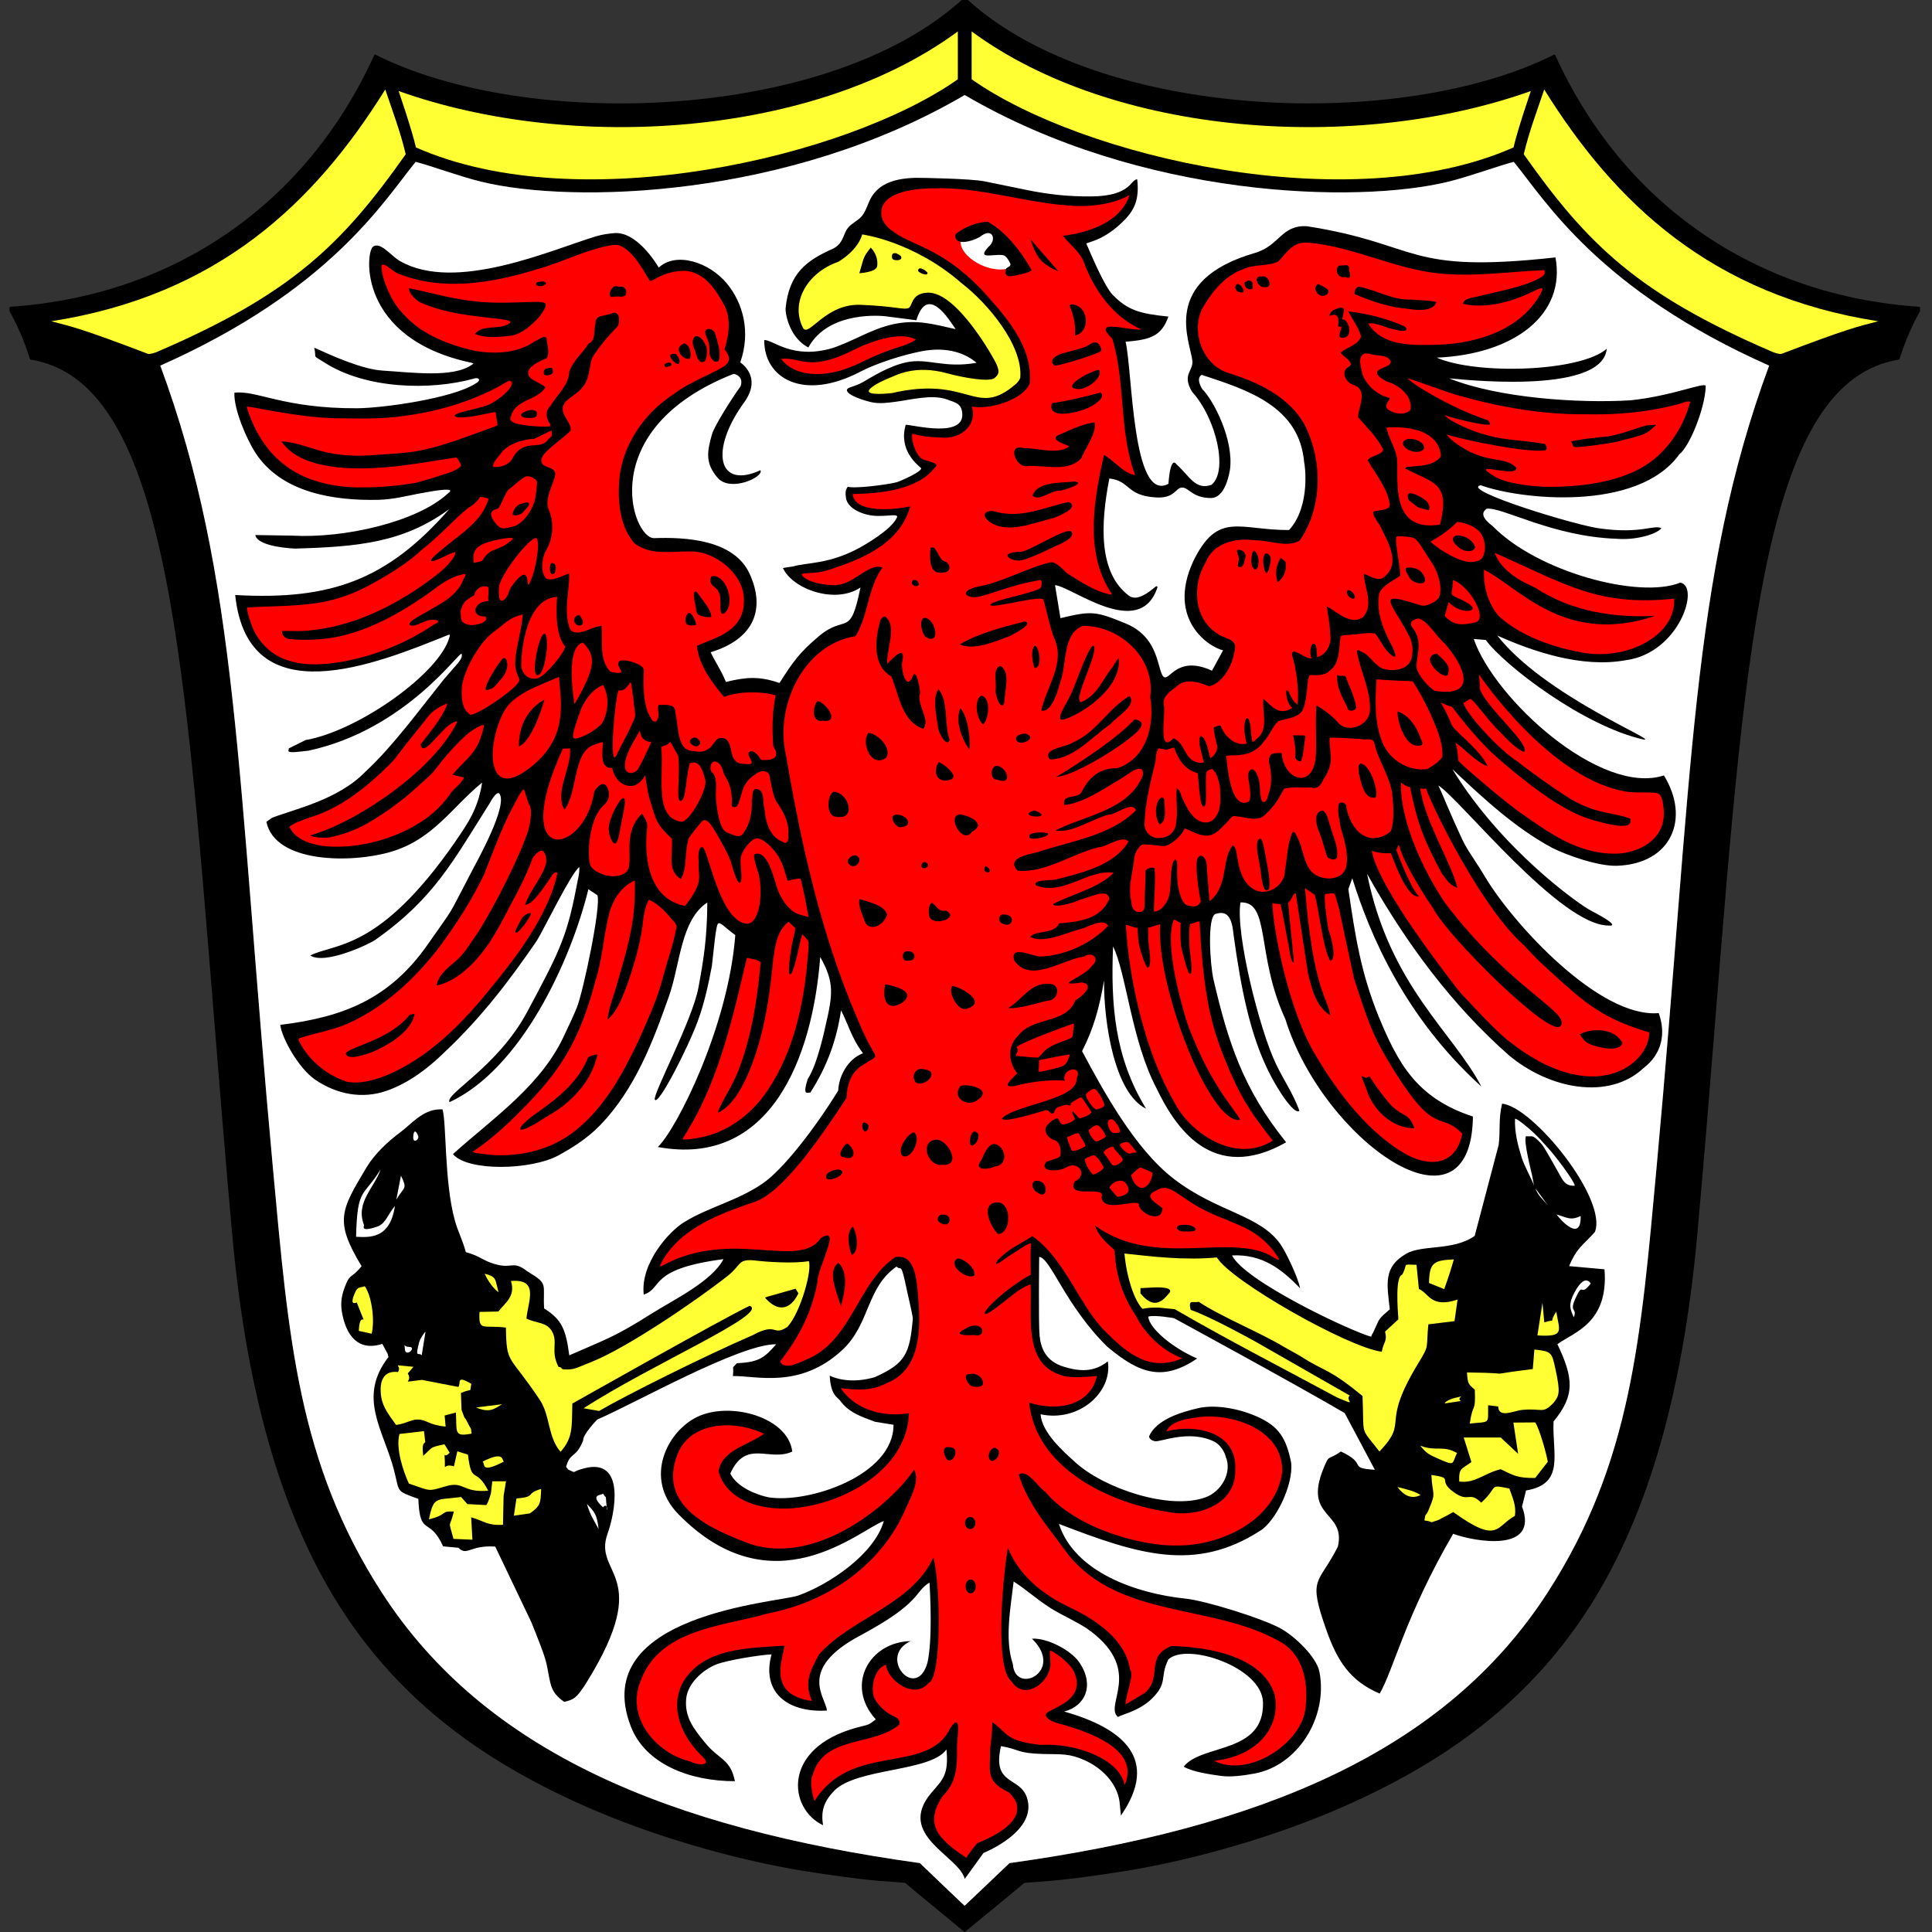 <?xml version="1.0" encoding="utf-8"?>
<!-- Created by New10n http://de.wikipedia.org/wiki/Benutzer:New10n -->
<!DOCTYPE svg PUBLIC "-//W3C//DTD SVG 1.1//EN" "http://www.w3.org/Graphics/SVG/1.1/DTD/svg11.dtd">
<svg version="1.1"
	 id="New10n" xmlns:dc="http://purl.org/dc/elements/1.1/" xmlns:cc="http://creativecommons.org/ns#" xmlns:rdf="http://www.w3.org/1999/02/22-rdf-syntax-ns#" xmlns:svg="http://www.w3.org/2000/svg" xmlns:sodipodi="http://sodipodi.sourceforge.net/DTD/sodipodi-0.dtd" xmlns:inkscape="http://www.inkscape.org/namespaces/inkscape" inkscape:version="0.48.1 " sodipodi:docname="Zorneding_CoAN.svg"
	 xmlns="http://www.w3.org/2000/svg" xmlns:xlink="http://www.w3.org/1999/xlink" x="0px" y="0px" width="300px" height="300px"
	 viewBox="0 0 300 300" enable-background="new 0 0 300 300" xml:space="preserve">
<rect x="0" y="0" width="300" height="300" fill="#333333" stroke="none"/>
<g id="Zorneding_CoA">
	<g>
		<g>
			<path d="M298.131,47.767c0-0.019-0.013-0.032-0.02-0.047c-0.006-0.015-0.007-0.031-0.02-0.043
				c-0.009-0.01-0.021-0.011-0.035-0.017c-0.018-0.01-0.029-0.024-0.053-0.026C272.59,45.922,251.992,31.677,241.49,8.55
				c-0.016-0.033-0.045-0.057-0.075-0.07c-0.036-0.013-0.069-0.01-0.104,0.006c-23.578,11.873-70.189,10.304-90.982-8.452
				c-0.028-0.025-0.064-0.036-0.099-0.033l0,0c-0.071,0.008-0.558,0.01-0.86,0.01c-0.003,0-0.005,0-0.008,0
				c-0.001,0-0.003,0-0.004,0c-0.018,0-0.029,0.012-0.044,0.021c-0.014,0.006-0.03,0.005-0.042,0.016
				c-0.001,0.001-0.002,0.002-0.003,0.003c-0.002,0.001-0.003,0.002-0.005,0.004C128.469,18.795,81.869,20.36,58.297,8.489
				c-0.031-0.017-0.07-0.02-0.104-0.006c-0.034,0.012-0.061,0.037-0.076,0.07c-10.503,23.126-31.1,37.372-56.515,39.084
				c-0.015,0.001-0.023,0.013-0.036,0.018c-0.019,0.007-0.039,0.011-0.052,0.025c-0.01,0.011-0.01,0.025-0.016,0.039
				C1.49,47.736,1.477,47.75,1.477,47.77v0.529c0,0.012,0.009,0.019,0.012,0.03c0.003,0.013-0.002,0.026,0.005,0.038
				c1.248,2.2,2.313,4.684,3.165,7.383c0.015,0.048,0.056,0.083,0.105,0.091c20.528,3.328,23.68,42.562,28.451,101.95
				c0.868,10.804,1.766,21.979,2.837,33.835c2.307,25.515,8.048,44.854,17.547,59.127c8.813,13.24,21.201,22.921,38.985,30.463
				c10.555,4.474,23.477,8.087,34.564,9.668l1.518,0.22c3.823,0.551,5.932,0.856,11.882,1.262c0.294,0.271,1.752,1.494,9.158,7.584
				c0.026,0.02,0.056,0.031,0.085,0.031s0.059-0.014,0.084-0.031c7.432-6.09,8.893-7.313,9.188-7.582
				c5.945-0.408,8.062-0.713,11.883-1.262l1.519-0.223c11.084-1.58,24.009-5.191,34.563-9.668
				c17.785-7.543,30.175-17.225,38.986-30.463c9.5-14.271,15.237-33.611,17.547-59.127c1.068-11.854,1.969-23.029,2.836-33.834
				c4.771-59.389,7.924-98.622,28.453-101.952c0.047-0.009,0.088-0.044,0.104-0.091c0.852-2.698,1.916-5.183,3.164-7.384
				c0.007-0.013,0.002-0.026,0.005-0.04c0.002-0.009,0.01-0.015,0.01-0.024L298.131,47.767L298.131,47.767z M240.311,247.285
				c-15.973,24.734-44.576,36.584-83.554,42.008c0,0.021-6.971,6.631-6.976,6.631c-0.007,0-6.938-6.609-6.938-6.631
				c-38.977-5.424-67.582-17.273-83.554-42.008c-13.051-20.217-14.48-39.561-16.93-66.154
				c-5.578-60.505-5.292-91.486-17.465-124.366c26.461-11.749,34.76-25.651,39.649-31.638c2.143,0.53,6.721,2.224,10.097,3.06
				c14.184,3.504,47.736,2.625,75.137-13.426c0,0.005,0,0.005,0,0.005s0.012,0.016,0.048-0.005
				c27.403,16.052,60.954,16.93,75.139,13.426c3.377-0.836,7.953-2.53,10.099-3.06c4.895,5.986,13.188,19.889,39.649,31.638
				c-12.173,32.881-11.887,63.861-17.465,124.366C254.798,207.727,253.368,227.068,240.311,247.285z M62.857,23.925
				c-9.835,13.933-17.749,21.664-38.543,30.602c-0.238,0.102-0.849,0.305-1.184,0.305c-0.072,0-0.11-0.01-0.131-0.017
				c-9.411-3.589-11.525-4.163-14.39-4.9c11.956-1.954,22.082-6.147,30.943-12.809c7.499-5.642,14.122-13.134,20.237-22.9
				c0.236,0.699,0.477,1.394,0.718,2.089C61.349,18.724,62.22,21.235,62.857,23.925z M62.106,14.352
				c10.248,3.611,22.091,5.518,34.265,5.518c20.385,0,39.402-5.367,52.229-14.729v7.1c-10.958,7.7-33.981,15.48-56.862,15.48
				c-10.533,0-19.63-1.656-27.037-4.921C64.146,20.388,62.506,15.525,62.106,14.352z M151.007,12.242v-7.1
				c12.829,9.364,31.847,14.729,52.229,14.729c12.174,0,24.017-1.907,34.266-5.518c-0.4,1.174-2.039,6.036-2.595,8.448
				c-7.409,3.265-16.505,4.92-27.037,4.92C184.988,27.721,161.967,19.941,151.007,12.242z M239.109,16.294
				c0.242-0.694,0.48-1.39,0.719-2.089c6.113,9.766,12.736,17.259,20.236,22.9c8.854,6.663,18.979,10.856,30.938,12.81
				c-2.868,0.737-4.982,1.31-14.395,4.9c-0.021,0.008-0.06,0.017-0.131,0.017c-0.334,0-0.942-0.202-1.185-0.305
				c-20.793-8.938-28.707-16.669-38.543-30.602C237.391,21.236,238.26,18.724,239.109,16.294z"/>
			<path fill="#FFFFFF" d="M240.309,247.295c-15.974,24.734-44.576,36.584-83.555,42.008c0,0.021-6.971,6.631-6.976,6.631
				c-0.008,0-6.938-6.607-6.938-6.631c-38.977-5.424-67.582-17.271-83.554-42.008c-13.051-20.217-14.48-39.561-16.93-66.154
				c-5.578-60.505-5.292-91.484-17.465-124.366c26.461-11.749,34.76-25.651,39.649-31.638c2.143,0.53,6.721,2.224,10.097,3.06
				c14.184,3.504,47.736,2.625,75.137-13.426c0,0.005,0,0.005,0,0.005s0.012,0.016,0.048-0.005
				c27.403,16.052,60.954,16.93,75.139,13.426c3.377-0.836,7.953-2.53,10.1-3.06c4.894,5.986,13.188,19.889,39.648,31.638
				c-12.173,32.881-11.887,63.861-17.465,124.366C254.795,207.736,253.365,227.078,240.309,247.295z"/>
		</g>
		<g>
			<path fill="#FFFF33" d="M7.96,49.884c3.244,0.836,4.932,1.218,14.993,5.054c0.292,0.112,1.133-0.169,1.414-0.291
				C45.26,45.667,53.12,37.956,63,23.952c-0.841-3.571-2.069-6.752-3.176-10.054C48.822,31.558,33.838,45.846,7.96,49.884z"/>
			<path fill="#FFFF33" d="M61.893,14.135c0,0,2.074,6.023,2.693,8.758c25.418,11.247,67.036,1.482,84.146-10.584
				c0,0,0-7.414,0-7.43C126.595,21.201,88.883,23.746,61.893,14.135z"/>
			<path fill="#FFFF33" d="M150.875,4.879c0,0.016,0,7.43,0,7.43c17.111,12.066,58.729,21.831,84.146,10.584
				c0.619-2.735,2.689-8.758,2.689-8.758C210.725,23.746,173.014,21.201,150.875,4.879L150.875,4.879z"/>
			<path fill="#FFFF33" d="M239.785,13.898c-1.105,3.302-2.334,6.483-3.176,10.054c9.881,14.003,17.738,21.715,38.633,30.695
				c0.279,0.122,1.122,0.402,1.412,0.291c10.062-3.836,11.748-4.217,14.994-5.054C265.77,45.846,250.788,31.558,239.785,13.898z"/>
		</g>
	</g>
	<path d="M252.432,102.52c8.33-1.083,11.604-11.539,8.479-12.047c-6.438,2.581-22.185-1.678-29.125-8.773
		c-1.692-1.279-1.793-2.105-0.942-2.695c2.281-0.379,10.192,4.339,20.239,4.656c2.771,0.229,5.985-0.607,6.903-1.625
		c-1.051-0.635-3.112,0.886-9.319,0.052c-3.485-0.322-22.114-6.042-18.739-6.74c5.959,2.198,24.354,4.246,30.846-4.813
		c1.569-1.179,4.007-7.165,4.095-10.594c-0.198-0.665-5.073,1.526-11.688,2.219c-8.063,0.491-20.522-0.343-28.156-3.406
		c0.66-0.003,23.754,2.83,24.472-4.594c-4.179,3.613-20.294,4.064-26.405,1.375c12.176-0.524,20.08-6.771,18.438-15.563
		c-23.562,2.6-20.87-2.072-38.596-4.844c-4.021-0.21-4.185,3.017-8.095,4.156c-14.771,4.303-9.994,13.737-9.688,16.75
		c0.162,1.583-1.654,2.094-0.063,4.781c3.844,4.25,5.625,12.406,3.03,14.469c-2.53,0.875-3.375-1.344-5.5-3.25
		c0,0-0.845-1.375-1.188,3.094c-5.652,3.063-5.555-17.498-6.652-22.063c3.832-0.307,5.566-0.848,6.652-3.906
		c-4.439-0.443-6.297-0.98-8.625-3.344c-1.334-1.355-3.439-6.429-4.125-8c0.531-0.313,2.781-0.509,5.813-3.531
		c1.767-1.76,2.42-3.451,2.095-6.438c-1.063,0-0.916,2.626-7.188,2.656c-3.563,0.018-6.088-0.291-8.847-0.781
		c0,0-3.528-0.688-7.688-1.563c-2.115-0.426-10.104-0.559-10.69-0.544c-1.761,0.045-3.605,0.3-5.063,1.188
		c-0.923,0.563-1.647,1.393-2.094,2.375c-0.44,0.967-0.716,2.039-1.563,2.75c-0.837,0.702-1.738,1.058-2.188,2.125
		c-0.464,1.101-0.731,1.94-1.844,2.531c-4.261,1.876-6.889,3.886-7.438,9.281c-0.047,1.081,0.709,4.631,3.531,6.094
		c3.226-5.866,11.75-4.876,12-4.844l4.771,0.618c1.746-5.732,5.14,0.002,6.104,1.382c-3.642-0.828-6.138-1.549-9.781-0.75
		c-3.435,0.783-5.946,2.547-9.344,3.688c-6.243,1.824-9.184-1.29-10.594-1.25c-0.061,5.96,6.086,9.557,14.938,4.906
		c2.472-1.299,6.755-2.658,9.625-3.188c3.119-0.575,6.153-0.09,8.408,1.813c-5.078,0.914-7.595-0.792-10.949-0.062
		c-2.67,0.581-5.268,2.239-6.667,3.042c-1.417,0.813-2.396,0.757-2.521,1.229c-0.083,0.875,3.122,1.767,3.823,1.917
		c1.221,0.259,2.462,0.095,3.688-0.063c2.321-0.297,5.743-1.22,8.037-0.364c1.266,0.469,2.162,0.594,2.349,1.99
		c0.542,4.104-7.519,1.962-8.761,1.937c-1.156,3.917,1.782,6.188,2.375,6.719c0.254,0.552-3.361,2.09-3.76,2.198
		c-1.353,0.367-6.458,1.042-7.625,0.708c-0.409,0.609-0.354,0.968-0.271,1.729s0.854,1.958,3.208,2.583s5.07-0.354,4.708,0.458
		c-0.854,1.917-5.118,4.33-5.792,4.697c-4.84,2.633-8.273,2.265-10.313,2.906c-1.385,0.183-1.604,0.261-1.604,0.261
		c1.615,3.373,8.228,5.6,12.042,3.01c-1.625,8-2.208,4-6.469,7.573c-3.019,2.532-4.073,4.073-6.104,7.261
		c-3.188-1.125-5.271-0.899-8.313-0.173c-0.943-2.194-1.527-2.828-2.375-4.608c6.781-2.063,8.531-6.719,6.063-12.156
		c-2.451-5.397-10.089-5.725-14.841-5.563c-3.385,0.116-9.44-16.938,12.351-25.511c0,0,1.625,0.25,1.083,1.917
		c-1.452,2.025-4.097,6.193-4.459,7.496c-0.725,2.604-1.103,4.429,0.889,6.732c1.992,2.303,7.235-0.148,6.643-1.176
		c-6.634,3.041-7.929-3.092-2.531-10.531c2.917-4.021-0.6-6.213-0.6-6.213c1.658-4.758,0.425-9.204-2.056-12.225
		c-2.775-3.38-7.946-4.999-10.603-2.494c0,0-0.021-0.037-0.061-0.104c-0.46-0.772-3.473-5.577-6.899-5.246
		c-0.79,0.076-1.726,0.171-2.813,0.5c-6.882,2.083-21.815,8.806-30.438,3.813c-1.385-0.802-2.99-3.042-4.156-2.219
		c-1.166,0.823-2.475,14.269,15.285,18.032c0.412,0.136,0.333,0.12,0.068,0.308c-2.954,2.085-9.417,1.171-13.818,0.911
		c-3.237-0.19-7.922-2.318-10.656-3.563c0.395,1.854-0.431,1.015,1.594,2.313c6.449,4.135,16.438,4.352,23.156,2.5
		c0.646-0.271,1.333,0.167,0.333,0.729c-3.556,2.344-14.445,3.837-18.396,3.864c-11.419,0.074-15.731-2.864-19.094-2.406
		c-0.102,2.628,1.959,7.325,3.281,9.344c4.051,6.188,12.124,7.442,19.125,7.281c2.172-0.049,4.468-0.626,6.094-0.938
		c6.695-1.287,4.88-0.271,4.563,0.031c-4.807,4.366-16.004,6.918-24.063,6.469l-5.75-0.094c0.367,1.907,6.151,2.105,6.151,2.105
		c9.702-0.28,16.833-0.893,23.974-6.136c-9.54,10.872-18.167,14.198-33.25,13.344c1.982,18.88,21.955,10.681,33.083,6.198
		c0.354-0.143,0.234,0.141,0.188,0.328c-1.452,5.564-14.133,14.583-22.365,16.005l-2.625,1.313c0.255,0.139-0.864,0.803,1.844,0.469
		c0.758-0.094,1.03-0.113,1.125-0.125c0.013,0.002,0.063,0,0.063,0c15.421-3.301,23.738-15.896,23.864-15.021
		s-0.53,1.281-2.801,3.958c-3.922,4.9-7.89,10.365-12.125,14.281c-4.206,4.389-11.012,5.826-14.531,7.188l-0.875,0.625
		c1.347,6.475,13.256,6.457,19.344,4.656c6.589-1.948,9.447-6.919,14.156-10.75c-0.651,4.153-2.25,6.364-4.219,9.25
		c-11.76,16.948-18.604,15.667-22.469,17.594c2.256,1.512,9.208-1.771,10.125-2.438c9.115-6.427,12.085-12.264,17.75-21.219
		c0,0,1.042-1.979,1.5-1.469c1.329,1.898-3.349,10.26-4.344,12.156c-3.997,7.615-2.296,4.826-6.781,11.25
		c-5.952,8.524-13.176,11.308-22.906,12.499c0.243,2.063,2.84,6.734,5.406,8.5c3.331,2.289,7.339,3.072,11.156,1.719
		c3.428-1.213,6.4-3.471,8.969-6c5.938-5.582,10.279-11.438,14.281-17.249c1.052-1.662,5.385-10.626,6.625-11.469
		c0.041,1.052-0.19,1.659-0.531,3.5c-1.449,7.569-2.862,10.171-7.51,18.885c-4.648,8.716-12.907,12.854-12.115,14.115
		c11.121-5.146,18.827-21.905,21.563-33.063l1.406,0.938c0.586,1.779-2.242,15.083-3.188,17.405
		c-0.542,1.334-1.146,2.646-1.781,3.938c-3.531,8.033-10.858,12.933-17.469,18.847c2.279,2.729,12.134,2.502,16.372,0.209
		c1.951-1.06,4.439-2.576,6.472-4.681c5.445-5.629,8.236-13.022,10.719-20.096c1.732-4.931,1.805-11.792,5.938-14.499
		c-0.042,5.654-0.591,8.942-1.385,13.229c-0.938,5.063-7.094,16.531-6.771,17.363c0.449,1.156,5.124-7.938,6.708-12.271
		c1.015-2.773,1.646-5.77,2.156-8.469c0.311-2.639,0.604-6.115,0.927-6.542c0.323-0.427,1.136,0.624,2.708,1.75
		c-1.09,14.271-9.131,30.163-12.031,32.905c17.451,3.229,24.026-13.787,25.219-29.5c2.247,3.937,1.94,5.888,0.813,10.718
		c0,0-1.218,5.965-2.75,8.219c-0.96,2.994,0.193,1.897,0.375,2.156c2.75-4.276,4.145-8.442,4.792-12.813
		c1.045,1.961,1.625,4.334,3.417,6.666c-2.333,0.875-3.747,3.486-3.858,5.805c-3.752,6.062-8.575,12.254-11.757,14.438
		c-4.043,2.738-8.27,3.597-12.156,5.974c-2.409,1.473-6.825,6.447-6.281,11.25c3.052-0.978,0.631-3.959,12.375-5.5
		c-1.757,3.451-7.825,6.354-11.219,8.5c-5.72,3.606-6.681,3.785-12.719,6.438c-0.522-3.93-1.094-5.533-3.906-7.281
		c-0.22-3.936,0.764-3.732-2.594-5.75c-2.315-1.826-2.297-0.275-5.219-1.188c-1.861-0.58-1.938-1.111-4.344-1.813
		c-0.605-2.188-1.192-3.06-1.719-4.969c-1.647-5.972-1.275-15.297-1.906-17.188c-0.177-0.016-0.361-0.004-0.531,0
		c-2.551,0.074-4.346,2.312-6.031,3.563c-1.911,1.426-3.981,3.344-5.25,5.469c-4.002,6.701-4.988,8.287-0.75,15.313
		c-1.696,2.1-1.771,0.959-2.656,3.375c-0.583,1.592-0.614,2.729-0.313,4.188c0.643,3.1,2.39,5.738,6.188,4.5l0.75,1.406
		c0.054-0.121,0.104,0.438,0.219,0.625c-4.891,6.277-0.785,11.32,0.844,17.563c0.909,3.482,0.167,3.18,3.781,4.473
		c0.239,6.048,1.718,2.634,3.844,7.375l2.375,0.22c1.384,1.354,1.736-0.438,5.719-0.188l5.625,11.779
		c0.82,2.062,2.04,5.025,2.344,6.438c0.661,3.071,0.452,4.321,2.75,5.903c1.413-0.367,1.869-0.438,3.531-3.125
		c10.44-16.896,0.87-16.539,3.188-22.971c1.168-3.24,2.825-11.805-3.563-10.188c-2.305,0.584-1.047,0.865-2.594,0.188
		c-0.174-0.512-0.448-0.041-0.094-0.969c0.629-1.645,1.423-0.92,2.469-3.531c-0.096-0.902,2.188-3.25,2.188-3.25
		c5.967-2.563,22.142-11.746,27.781-11.688c-1.729,1.975-2.574,2.811-6.094,2.938c-0.951,1.082-0.428,0.065-0.625,2
		c3.592-0.08,10.38,2.072,16.969-4.029c4.358-4.037,3.705-9.67,8.438-12.971c0.768,0.771,0.642-1.023,1.625,3.75
		c0.153,0.742,0.89,3.771,0.906,4.346c-0.48,5.451-1.141,6.935-5.875,9.063c-2.726,0.821-5.294,0.604-7.031-0.22
		c0.162,3.017,1.144,3.302,1.594,3.845c1.332,1.881,3.355,2.539,5.438,3.313l2.875,0.47c0.037,7.888-13.285,12.284-19.469,11.25
		c-1.813-0.384-4.868-1.573-5.875-3.688c2.471-5.41,6.036-1.754,9.625-3.402c-0.646-5.342-9.596-7.834-14.719-5.406
		c-4.669,2.216-8.465,9.533-2.938,15.156c14.599,14.853,27.987,2.455,31.875,1.027c-1.455,5.121-8.393,9.816-13.25,11.563
		c-3.129,1.125-32.688,2.868-26.063,20.28c2.254,5.927,9.216,8.572,16.188,8.563c-0.701-3.521-2.504-3.324-4.656-6
		c-1.634-2.028-3.212-3.886-2.906-6.846c0.24-2.316,2.513-4.419,4.656-5.279c1.582-0.64,6.683-1.479,8.594-1.563
		c-1.614,5.875,2.473,9.078,8.594,8.72c-0.113-2.024-4.725-6.358,5.125-11.625c9.673-5.171,8.367-6.771,10.813-8.25
		c0.101,1.845,0.484,8.851-0.322,12.444c-1.72,6.095-7.864-0.916-2.615-3.354c-6.485,0.152-10.181,6.914-5.406,12.154
		c-1.271,0.99-1.011,0.75-2.969,1.279c-11.723,3.192-10.599,12.643-5.219,15.155c-0.386-2.342,0.213-3.776,1.75-5.375
		c3.576-3.556,14.967-2.89,17.407-6.392c0.389,3.943-0.593,4.703-2.344,6.734c-5.546,6.586,4.284,9.768,5.187,13.375l2.906-4.031
		c0.01-0.014,8.59-3.399,6.719-8.688c-1.135-3.207-5.42-1.799-4-7.905c2.89,0.476,2.419,1.119,6.563,1.221
		c2.863,0.066,4.025-0.109,6.438,0.971c2.646,1.188,4.994,3.521,5.406,6.404l0.219,2.188c6.07-8.782,0.322-13.573-8.813-16.153
		c3.287-0.832,4.787-4.121,2.313-7.688c-1.271-1.834-4.969-3.785-7.313-3.625c5.174,5.049-2.633,8.879-2.969,3.938
		c-1.313-3.857-0.321-8.92,0.125-12.813c1.801,1.121,3.472,2.688,5.778,4.153c1.938,1.229,4.479,2.242,6.313,3.656
		c7.972,6.146,1.943,11.361,4.097,13.221c0.58-0.37,3.373-0.954,5.278-2.846c2.572-2.543,1.16-3.317,2.563-6.096
		c2.83-2.678,14.522,1.18,14.688,6.656c0.241,8.072-9.515,6.42-12.313,10c1.35,0.818,4.176,1.213,5.781,1.438
		c1.545,0.217,3.6-0.066,5.25-0.375c6.625-1.23,11.373-8.613,10.063-15.722c-0.439-2.394-3.905-5.633-6.063-6.813
		c-2.85-1.559-11.629-4.301-14.781-4.625c-7.51-0.772-17.188-4.059-19.625-11.596c12.375,4.768,21.145,7.555,31.25,1.063
		c2.397-1.459,5.188-7.127,4.813-10.563c-0.755-3.818-1.938-5.6-5-7.029c-3.063-1.432-6.845-2.051-9.47-1.438
		c-2.739,0.641-6.489,1.797-7.597,4.375c0,0,0.019,0.58,0.906,0.75c0.887,0.17,5.269-1.859,9.219,0.063
		c1.482,0.855,1.781,2.346,1.781,2.346c1.045,2.455-0.699,5.437-3.156,6.313c-5.606,2.012-15.661-1.361-20.153-5.404
		c-1.98-1.782-5.239-4.67-5.438-7.5c5.969,1.279,11.213-3.457,10.438-8.221c-2.176,1.754-4.438,1.563-6.813,0.846
		c-2.854-0.861-3.596-2.938-3.781-4.846c-0.188-1.904-0.063-12.22-0.063-12.22c1.791,0.179,4,7.47,10.563,13.938
		c5.125,4.313,8.695,5.393,13.971,1.845c-3.775-1.614-7.471-4.677-7.596-6.511c1.053-0.293,4,0.25,4,0.25s18.281,9.929,26.5,14.729
		l4.688,8.813c-4.358-0.293-0.962-0.84-5.28-2.846c-2.086,1.51-1.729,0.243-2.72,2.688c-3.146,7.763,3.548,6.524,2.25,12.095
		c-3.028,6.023-4.757,4.555-1.75,13.03c1.634,4.604,3.604,7.813,8.25,9.78c2.161-3.733,3.976-12.043,11.405-24.813
		c3.24,1.209,13.438,3.05,10.688-4.25c0.037-0.021,0.625-2.472,0.625-2.472c6.106-1.026,4.045-5.674,4.278-10.719
		c3.345-4.054,3.117-6.709,0.597-12c2.508-1.843,7.981-3.229,7.313-11.625l-5.5-0.5c1.199-2.838,1.979-3.056,4-5.281
		c2.047-5.141-9.684-19.545-14.405-19.938c-0.591,2.588-0.234,3.985-0.529,6.405l-3.721,14.125
		c-3.329,2.358-8.158,1.321-10.654,2.78c-3.521,2.063-2.996,4.563-2.53,8.625c-0.701,0.636-1.231,0.964-1.75,1.781l-0.904,1.969
		c-0.038-0.104-0.155,0.334-0.25,0.5c-3.271-0.905-19.627-8.631-21.596-12.625c4.608-0.219,7.625,2.024,10.563,5.095
		c-0.271-1.62-2.201-5.625-3.029-6.813c-3.217-4.615-9.829-4.972-16.596-10.188c-6.05-4.666-10.938-13.662-14.22-19.813
		c1.818-3.559,2.688-6.789,3.41-10.975c-0.039,6.813,1.699,17.563,6.525,19.907c-4.92-8.019-5.482-16.228-5.125-25.188
		c2.063,4.145,2.855,14.643,6.75,22.029c2.844,5.934,8.641,14.908,20.129,8.383c-6.715-8.314-9.025-15.615-11.285-25.285
		c-0.527-2.284-1.014-9.798,0.346-10.188c1.356-0.392,2.461-0.117,2.75,3.094c1.211,8.814,2.623,15.625,5.438,21.343
		c1.795,3.61,4.188,6.86,4.813,6.125c-1.141-2.972-2.291-4.438-3.655-7.278c-2.558-5.319-6.3-20.321-5.5-25.063
		c2.353-0.083,2.938,1.957,3.517,5.264c0.576,3.306,1.146,7.875,3.453,12.859c5.75,18.651,28.869,35.248,29.125,15.125
		c-8.845-2.892-11.67-8.383-14.654-15.563c-2.771-6.849-3.633-12.538-4.688-19.75l0.607-1.688
		c2.697,8.66,8.104,21.541,20.047,32.343c-4.479-8.555-14.233-15.62-17.75-33.03c5.984,10.702,13.229,20.431,22,28.155
		c6.373,5.339,15.58,7.024,20.938,2c2.851-2.18,3.498-5.381,2.347-8.53c-9.221,0.813-22.685-13.945-27-21.218
		c-1.279-2.153-2.109-3.188-3.096-4.938c-0.623-1.109-3.06-6.732-3.096-6.844v-0.031c0,0-0.907-2.126-1.029-2.313
		c3.29,1.996,18.991,21.91,26.529,21.75c0,0,2.177,0.293-2.803-2.302c-1.918-1-13.918-9.5-21.543-21.979
		c4.902,4.623,9.769,9.133,15.5,12.219c2.312,1.169,7.183,2.881,10.063,2.781c8.418-0.29,11.438-7.286,7.28-14.031
		c-9.844,3.214-26.305-11.864-29.53-21.188l1.875,0.156c2.897,3.972,15.271,13.431,24.521,15.462
		c2.467,0.289-15.396-6.795-22.738-16.149C238.042,101.174,245.634,103.759,252.432,102.52z M55.292,192.049
		c0.191-7.795,1.109-6.057,3.812-10.467c-0.953,2.844-3.938,5.115-2.594,8.594c0.166,0.068-0.841,1.291,2.094,0.281
		c1.288-0.443,1.716-2.061,2.719-3.188C60.552,192.527,57.206,192.111,55.292,192.049z M61.541,186.27l0.719-3.719
		C63.304,184.744,62.779,184.178,61.541,186.27z M62.855,209.365c-0.004-0.258-0.044-0.42-0.063-0.533
		c0.089,0.145,0.282,0.314,0.719,0.313C64.856,209.139,62.877,210.996,62.855,209.365z M64.167,176.52
		c0.03-0.555,0.134-0.783,0.25-0.813c0.192-0.049,0.443,0.422,0.531,0.75C65.087,176.973,64.105,177.645,64.167,176.52z
		 M65.479,210.457c-0.477-0.594-1.093,0.631-0.375-2.094c0.138-0.521,0.864-1.563,0.969-1.563L65.479,210.457z M93.635,231.926
		c0.577,0.932,0.392,0.068,0.5,1.344c0.025,0.295,0.04,0.517,0.063,0.688c0.109,0.176,0.14,0.453,0.125,0.531
		c-0.021-0.015-0.079-0.175-0.125-0.531c-0.107-0.172-0.274-0.271-0.563,0.094C91.408,231.979,93.419,232.221,93.635,231.926z
		 M92.948,237.426c-0.651-1.238-1.348-2.219-1.813-3.906C92.262,234.746,92.688,235.035,92.948,237.426z M244.51,200.646
		c0.82-1.519,1.434-1.853,1.844-1.814s0.627,0.459,0.656,0.469c-1.729,2.291-1.094-0.504-2.375,2.313
		c-1.035,2.276,0.322,1.372-0.25,2.938C243.729,203.202,243.549,202.425,244.51,200.646z M238.385,184.488l2,2.719
		C239.51,186.121,238.982,185.896,238.385,184.488z M241.697,188.582c1.721,0.492,2.102,0.977,3.75,0.25
		C245.52,192.859,242.486,189.65,241.697,188.582z M235.257,173.714c0.403,0,2.05,1.437,2.418,1.753
		c0.995,0.852,1.897,1.896,2.772,2.864c1.051,1.162,3.976,4.978,4.091,5.787c-1.173,0.06-1.642-0.427-2.194-1.422
		c-0.523-0.941-2.322-4.169-2.802-4.83c-0.333-0.459-0.959-1.091-1.438-1.345c-0.354-0.189-0.721,0-1.125-0.104
		c-0.498,0.551,0.836,5.646,0.932,6.125c0.104,0.53,0.301,1.625,0.301,1.625c-0.1-0.591-1.505-3.026-1.955-4.509
		C235.676,177.759,235.152,175.727,235.257,173.714z M200.166,82.302c-7.768,0.044-11.049-3.037-14.906,4.906
		c-4.145,9.071,2.611,13.357,4.662,13.769l-1.725,3.168c-6.758-3.104-6.922,4.131-8.172-0.634c-0.697-2.606-1.688-5.258-5.328-6.741
		c-4.6-1.873-5.209-1.937-10.031-0.781l-0.844-5.125c2.584,0.193,13.139,8.667,15.906,0.344c0,0,0.004-0.348-0.322-0.083
		c-1,0.813-2.821,2.333-4.114,1.369c-4.737-3.535-4.419-11.127-3.032-18.192c3.285,0.377,2.574,2.646,7.188,2.938
		c2.979,0.188,3.063-1.471,4.063-1.531c1.106-0.067,1.586,1.647,4.594,1.625c1.646-0.075,2.512-2.246,2.875-4.344
		c0.668-4.673-2.563-10.875-4.313-12.594c-1.063-1.813-0.063-2.188-0.063-2.188c7.107,2.335,15.168,4.876,15.906,13.594
		C202.57,71.869,203.627,78.512,200.166,82.302z"/>
	<g>
		<path fill="#FFFF33" d="M220.326,200.145l-0.375-3.75c-2.42-0.033-1.203-0.305-2.219,1.529c-1.09,0.32-0.709,5.221-0.594,6.938
			l-2.063,1.906c0.373,1.563-0.211,1.479-0.515,3.125c-5.203-0.646-23.367-10.941-25.61-14.636
			c-5.001,0.472-10.327-0.159-14.347-0.612c0.362,3.9,1.584,7.375,2.813,8.599c1.084-0.281,2.688-0.183,2.688-0.183
			c0,0.006,2.313,0.23,2.313,0.23c8.168,4.748,17.707,9.658,25.188,13.697c3.526,1.51,1.104,0.396,2-0.281l-14.813-8.469
			c0,0-6.969-3.867-9.905-4.844c-0.423-1.724,0.344-1.031,1.25-1.25c3.493,2.328,9.625,4.813,13.125,6.938l2.625,1.469
			c4.129,2.668,4.188,1.717,9.688,6.219c0.272,6.604-0.455,4.625,2.625,8.625c4.774-5.035-0.078-3.711,6.094-13.813
			c1.728-2.822,1.121-2.143,1.5-5.938l4.063-0.5l0.47-3.349C222.174,203.188,221.877,200.793,220.326,200.145z M181.516,200.83
			c-1.248,1.578-2.549,2.303-4.43,0l0.006-0.809c0,0-0.006,0.002,2.324-0.117C182.654,199.844,181.516,200.83,181.516,200.83z"/>
		<path fill="#FFFF33" d="M221.898,199.221l2.354,0.953c0.561-1.512,1.102-3.184,1.502-4.617
			C222.652,195.703,221.949,196.025,221.898,199.221z"/>
		<path fill="#FFFF33" d="M235.732,225.742l-2.699-2.525l-5.75-0.004l1.197,3.814c-1.478,1.102-1.978,0.854-1.896,3.027
			c2.561,0.301,3.746-1.25,6.445-1.916c1.928,0.922,2.518,1.395,5.359,1.36l1.957-2.521c-0.226-1.274-1.298-5.149-1.957-6.106
			L235,220.898L235.732,225.742z"/>
		<path fill="#FFFF33" d="M234.369,231.135c-3.365-0.674-1.58-0.332-4.367,2.195c-1.961-1.902-1.855,0.148-4.342-1.684
			c-2.6-1.918,0.336-2.09-3.396-2.617c0.146,3.32,0.838,2.486-0.453,5.486c-0.459,1.065-0.457,0.297-0.627,1.584
			c1.855,0.217,0.262,0.521,2.144-0.063l1.364-0.709c0.14-0.07,0.373-0.203,0.484-0.265c0.109-0.063,0.318-0.188,0.482-0.271
			c7.043,5.063,6.576,2.234,9.574,0.592C235.469,233.834,234.902,232.633,234.369,231.135L234.369,231.135z"/>
		<path fill="#FFFF33" d="M238.26,209.551l-0.25,3.031c-8.879,1.1-1.447,0.623-10.219,0.531c0.121,1.859,0.223,1.785,1.219,2.688
			c0.143,3.793-0.322,1.861-0.781,5.25c3.226-0.346,2.814,0.186,2.844-2.844l1.563,0.188c0.064,1.896,2.423,0.656,3.75,0.531
			c3.183-0.299,3.105,0.719,4.875-1.125c0.832-1.107,1.104-1.463,0.22-5.438C240.957,210.018,240.902,209.832,238.26,209.551z"/>
		<path fill="#FFFF33" d="M238.73,207.363c4.301,0.271,3.418-0.705,2.924-3.695c-1.389,2.162,0.352,0.975-1.857,1.664l-0.283-3.045
			L238.73,207.363z"/>
		<path fill="#FFFF33" d="M226.242,225.621c-2.182-1.27-3.213-0.168-5.715-1.141c0.832,0.975,1.059,1.254,2.463,1.875
			C226.088,227.719,225.373,227.395,226.242,225.621L226.242,225.621z"/>
		<path fill="#FFFF33" d="M225.838,217.082c0.547-0.119,0.838-0.189,0.969-0.219c0.396-0.086-0.598,0.229,0.031,0.688l-2.5,0.375
			C224.398,217.559,225.537,217.148,225.838,217.082z"/>
		<path fill="#FFFF33" d="M216.994,230.895c0.961,1.316,2.198,1.967,3.594,1.25C219.627,231.516,218.16,231.199,216.994,230.895z"/>
	</g>
	<g>
		<path fill="#FFFF33" d="M61.792,212.02c-0.096,0.066,0.431,0.379,0,1.031c-2.084-0.258-2.995,1.182-2.594,3.875
			c0.238,1.59,1.285,2.918,2.313,4.344c1.578-0.235,2.331-0.852,3.344-0.844c1.47,0.014,1.601,0.83,4.344,1.094l-0.156-1.719
			l1.75-0.469c0.171,3.102-0.355,3.809,2.438,3.281c-0.146-1.182-0.016-0.482-0.5-1.469c-0.394-0.808-0.521-0.953-0.563-0.974
			c-0.018,0.029-0.034,0.021-0.5-1.25l-0.094-2.625c1.984-0.823,1.255,0.106,1.625-1.401c-2.497-1.48-1.544-0.088-2.031,0.469
			l-5.656-1.094c-3.786,0.418-1.287,0.5-2.188-1l0.875-1.031c-1.487-0.137-2.105-0.221-2.313-0.219
			C61.842,212.02,61.805,212.01,61.792,212.02z"/>
		<path fill="#FFFF33" d="M75.809,231.479c-1.957-3.84-2.576-0.807-3.146-5.606l-1.65-0.515l-0.528,2.345
			c-1.7-0.604-1.349,1.063-1.411-0.861c-0.057-1.801-0.223-0.19,0.745-1.266l-0.802-1.31c-2.452,0.529-1.77,0.443-3.298,1.789
			c-0.25-2.035,0.129-1.854,0.317-2.133l-0.201-1.703l-3.803,0.447c-0.615,2.166,0.569,5.799,1.462,7.705
			c3.58,1.203,2.822,1.244,5.821,0.391C72.091,229.971,71.761,231.805,75.809,231.479L75.809,231.479z"/>
		<path fill="#FFFF33" d="M76.448,230.02l-0.219,1.875c-0.052,0.115-0.335,1.295-0.719,1.813l-2.938-0.156l-0.969-1.094
			c-3.873,0.521-4.244-0.229-5,3.469c3.162-0.801,1.631-1.311,3.875-1.219c-0.69,2.856-0.923,0.979-0.063,4.25l2.938,0.125
			l-0.188-3.469c2.069,0.584,2.534,1.311,4.938,1.155l0.094-4.473l0.375-2.277H76.448L76.448,230.02z"/>
		<path fill="#FFFF33" d="M55.712,206.656l1.994,0.443c0.506-1.935,0.071-5.771-1.059-7.367c-0.784,0.262-1.081,0.045-1.457,0.854
			c-1.128,2.436,0.186,1.604,0.215,1.682C57.414,207.432,55.922,202.684,55.712,206.656z"/>
		<path fill="#FFFF33" d="M80.193,232.691l-0.396,2.66l2.478-0.351c1.653-1.162,1.678-1.556,1.753-3.799
			C81.458,231.955,83.407,232.393,80.193,232.691z"/>
		<path fill="#FFFF33" d="M74.935,226.961c0.471,0.387-0.409,1.9,3.298,0C77.924,226.711,78.297,225.248,74.935,226.961z"/>
		<path fill="#FFFF33" d="M77.302,200.578c-0.304-0.242-0.623-0.563-0.901-0.912c-0.301-0.376-0.562-0.768-0.824-1.238
			c-0.106-0.188-0.331-0.639-0.321-0.643c0.011-0.004,0.341,0.087,0.508,0.14c0.335,0.104,0.554,0.202,0.73,0.325
			c0.08,0.057,0.231,0.207,0.283,0.284c0.088,0.129,0.158,0.282,0.224,0.491c0.051,0.162,0.085,0.297,0.192,0.75
			c0.052,0.222,0.121,0.508,0.153,0.635c0.032,0.128,0.058,0.234,0.058,0.236C77.404,200.656,77.387,200.645,77.302,200.578
			L77.302,200.578L77.302,200.578z"/>
		<path fill="#FFFF33" d="M125.578,195.828c-2.257,0.408-6.653,0.127-8.469-0.117c-2.621-0.205-1.908,0.662-4.127,2.414
			c-4.999,3.945-15.856,11.324-21.384,13.457c-2.179,0.84-2.398,1.129-3.936,1.061c-0.107-0.006-0.398-0.014-0.475-0.19
			c-0.081-0.191-0.314-0.146-0.475-0.229c-1.278-2.506-0.012-3.77-1.005-5.498c-0.852-1.479-2.328-1.184-3.964-1.979
			c0.271-2.779,2.017-6.188-2.401-5.836c0.772,2.43-1.006,3.469-1.954,4.742l-2.932,0.061c-0.148,3.104,0.441,1.998,4.104,2.432
			c0.079,5.854,0.491,4.047,5.276,11.252c1.603,2.414,1.223,5.795,3.21,8.039c1.974-2.227,1.726-3.908,1.827-7.489
			c0,0,23.852-13.479,27.542-15.181c3.114,1.203-15.184,9.037-25.795,15.91l2.401,0.42c3.928-2.313,16.477-8.584,23.869-11.777
			c3.891-2.102,3.028,0.287,5.388-1.284C124.356,203.748,126.166,197.061,125.578,195.828z M118.785,201.5
			c0.151-0.072,0.373-0.146,0.467-0.172l4.29-1.219c0.046,0.102,0.44,0.721,0.44,0.721
			C122.678,203.496,120.727,203.734,118.785,201.5z"/>
		<path fill="#FFFF33" d="M73.917,218.551l4.031-0.5C76.619,218.896,75.922,219.383,73.917,218.551z"/>
	</g>
	<g>
		<path fill="#FF0000" d="M191.164,166.775c-2.016-4.623-3.176-7.982-3.936-13.176c-0.764-5.194-0.947-10.479-0.947-10.479
			c-0.389-0.171-0.99,0.395-1.428,0.311c-0.28,0.445-0.168,2.25-0.168,3.313c0,0.816,0.652,4.375,0.125,4.5
			c-0.336,0.079-1.033-2.714-1.313-3.844c-0.259-1.045-0.198-3.271-0.167-4.115c-0.307-0.001-0.745-0.488-1-0.479
			c-0.197,0.007-0.333,0.969-0.333,0.969c-0.97,4.313,1.999,14.179,2.548,15.625c3.639,9.595,7.438,13.039,8.014,14.488
			c-4.604,0.867-13.059-20.666-12.414-30.354c-0.56,0.063-1.303,0.445-1.875,0.5c0.017,1.013,0.022,2.183,0.166,3.177
			c0.114,0.799,0.344,2.688-0.125,3.031c-0.367,0.271-1.313-2.779-1.47-3.719c-0.155-0.971-0.137-1.579-0.196-2.448
			c-0.515,0.025-1.348-0.453-1.834-0.458c0.547,9.19,3.256,20.237,7.479,27.422c2.247,4.674,9.428,9.827,15.339,6.08
			C194.908,173.614,193.127,171.281,191.164,166.775z"/>
		<path fill="#FF0000" d="M216.559,166.383c-3.554-5.682-4.129-7.811-6.312-14.463l-2.063-9.602c-0.199-1.303-0.92-3.487-0.92-3.487
			c-0.299-0.236-0.863-0.035-1.473-0.029c-0.342,0.651,0.49,5.556,0.49,5.556c0.596,1.668,1.26,4.631,0.291,4.85
			c-1.133-1.82-1.648-7.279-2.406-10.25l-1.531-1.063c1.313,16.093,3.5,16.812,3.926,19.778c-2.281-1.473-2.875-4.184-3.463-6.562
			l-1.896-12.404c-0.396-0.146-0.72,1.3-1.162,1.414c-0.104,0.027,0.959,9.275,0.854,9.305c0,0-0.375,0.281-0.688-1.969
			c-0.013-0.083-1.291-7.06-1.375-7.063c-0.272-0.01-0.985-0.03-1.25-0.188c0,3.25,2.313,16.437,6.728,23.69
			c3.567,6.035,8.313,12.129,14.099,15.383c3.834,2.063,7.729,1.527,8.653-3.238C223.639,172.488,222.986,176.664,216.559,166.383z
			 M212.219,169.246c-1.543-3.93-0.49-1.072,0.397-2.166l1.146,1.709c0.529,0.662,1.646,2.318,2.563,3.145
			c1.696,1.533,2.405,0.861,3.313,3.244C215.969,175.248,213.074,172.043,212.219,169.246z"/>
		<path fill="#FF0000" d="M241.148,151.225c-1.953-1.772-2.842-2.563-4.41-4.354c-6.383-5.511-14.072-20.913-15.322-24.475
			c-0.09,0.189-0.875,0.031-0.875,0.031c0.678,5.099,4.914,11.708,5.756,15.455c-1.541-0.628-1.838-1.652-2.43-2.261
			c-2.795-5.287-3.764-7.693-4.92-13.412c-0.625-0.031-1.406-0.719-1.406-0.719c-0.188,6.188,3.795,14.264,6.941,18.849
			c10.199,13.359,19.352,16.826,17.867,18.955c-1.486,2.129-17.752-14.101-19.793-18.229c0,0-4.416-6.331-5.359-9.918l-0.375,0.844
			c0,0,2.199,5.99,3.531,7.219c-1.938,0.333-3.974-5.813-4.375-6.719c-2.156,0.063-2.974-0.406-2.974-0.406
			c0.871,5.092,9.349,16.37,13.181,21.347c0.174,0.229,1.219,1.439,1.229,1.453c-1.158-1.412,3.758,4.23,6.699,6.643
			c13.449,10.734,22.002,3.66,21.998-1.227C248.783,158.213,245.822,155.479,241.148,151.225z M247.918,162.479
			c-1.768-0.479-1.887-0.885-2.621-1.85c0.91-0.566,2.715-0.891,4.273-0.47c0.979,0.266,1.867,0.827,2.369,1.812
			C251.916,161.984,251.672,163.49,247.918,162.479z"/>
		<path fill="#FF0000" d="M229.814,107.033c0.994,2.868,7.949,8.649,6.84,9.743c-1.531-0.597-3.408-2.843-4.328-3.713
			c-1.9-2.046-3.326-4.188-3.992-4.521c-0.16-0.08-0.916,0.656-1.125,0.583c0.584,1.917,5.848,7.556,8.385,9.075
			c2.34,1.882,5.223,3.882,7.621,5.444c4.398,2.862,7.09,2.381,9.967,3.49c-0.188,0.167,1.209,2.261-5.752,0.223
			c-2.184-0.64-3.111-1.148-5.025-2.233c-3.93-2.286-9.034-6.648-10.688-8.18c-0.879-0.823-3.17-3.11-6.254-7.193
			c-1.25-0.333-1.443-0.601-1.75-0.625c0.5,0.667,1.393,2.566,1.625,3.25c0.416,1.208,4.354,3.786,5.686,6.634
			c-1.977-0.759-3.646-2.813-5.061-3.718c0.326,0.489,0.5,2.875,0.5,2.875c1.064,1.091,7.352,6.493,9.916,8.241
			c3.906,2.659,8.539,6.322,14.771,6.142c2.766-0.081,7.844-1.858,7.145-7.241c-0.391-2.997-0.686-2.001-5.404-2.33
			c-12.131-1.688-23.258-18.27-23.258-18.27C229.709,105.292,229.828,106.571,229.814,107.033z"/>
		<path fill="#FF0000" d="M232.104,85.844c1.314,3.695,6.271,5.275,6.281,5.416c5.854,3.822,12.469,4.663,18.594,4.383
			c-14.055,4.742-21.25-4.618-26.551-7.175c-0.182,4.708,2.293,7.179,2.293,7.179c3.576,3.31,8.984,5.019,13.342,5.746
			c6.883,1.078,14.209-2.819,13.902-8.431C248.205,94.156,243.402,90.872,232.104,85.844z"/>
		<path fill="#FF0000" d="M218.626,58.75c0.038,0.463,6.582,4.625,12.276,6.45c0.3,0.103,0.771,0.848,0.146,0.763
			c-1.435-0.058-5.093-0.921-6.718-1.504c0.709,1.004,4.632,2.615,5.85,2.91c3.026,0.965,4.901,0.84,9.693,1.548
			c0.179,0.103,0.521,0.926,0.041,1c-2.666,0.458-12.542-1.573-15.264-2.448c0.186,0.555,2.805,2.701,5.656,3.469
			c2.469,0.656,3.935,0.44,5.146,1.688c0.155,1.782-8.082-1.458-3.124,1.5c2.209,1.125,5.844,1.356,7.291,1.458
			c5.279,0.131,12.377-0.621,16.744-3.905c3.027-2.266,5.146-5.686,6.103-9.312c-0.653-0.156-1.434,0.364-2.118,0.455
			c-4.6,1.21-9.367,1.621-14.109,1.504c-6.594,0.068-13.153-1.063-19.487-2.834C224.818,60.982,220.521,59.326,218.626,58.75z
			 M255.792,66.042c0.733,0.003,1.983-0.339,0.985,0.276c-1.424,1.549-3.702,1.634-5.616,2.258
			c-2.108,0.419-4.328,0.715-6.447,0.875c-0.755-0.229-0.317-0.25-0.755-0.91c2.121-0.453,2.682-0.412,4.583-0.667
			C251.218,67.79,254.742,66.176,255.792,66.042z"/>
		<path fill="#FF0000" d="M206.529,114.533c-0.217,0.659,0.07,1.559,0.051,2.293c0.286,1.49-0.201,2.956-1.061,4.168
			c-0.392,0.863-0.853,1.6-1.908,1.284c-1.396,0.086-2.877-0.179-4.221,0.193c-0.754,1.446-1.608,2.857-2.854,3.942
			c-1.136,1.311-3.021,0.461-4.476,0.355c-0.912-0.351-1.291,0.874-1.937,1.302c-0.829,0.891-1.837,1.935-3.188,1.639
			c-1.067-0.103-2.006-0.745-2.976-1.069c-0.582,1.337-2.405,2.783-3.282,2.735c-0.878-0.048-2.375-0.313-3.324-0.229
			c-0.904,0.623-1.246,1.65-1.293,2.708c-0.319,2.296-0.906,3.893-0.383,6.209c0.125,2.125,1.844,1.531,1.813,1.344
			c0.405-0.25,0.192-1.761,0.276-2.708c0.088-1.158,0.075-2.32,0.107-3.479c0.08-0.281,0.977-0.685,1.387-0.413
			c0.247,1.645-0.104,5.058-0.084,6.726c1.137,0.1,2.271-1.613,2.402-2.625c0.355-1.388,0.011-4.116,0.761-5.345
			c0.493-0.324,0.435,0.602,0.456,0.871c-0.059,1.912-0.009,4.138,1.064,5.787c0.277,0.446,1.219,0.5,1.219,0.5
			c0.375,0.031,0.875,0.156,1.375-0.688c-0.688-3.531-0.778-6.219-0.5-6.75c0.486-0.958,1.396-0.056,1.406,0.969
			c0.152,2.063,0.277,3.531,0.459,5.678c1.418-1.014,2.043-2.964,2.306-4.694c0.255-1.358,0.433-2.922,1.312-3.989
			c0.696,0.526,0.563,1.691,0.803,2.47c0.281,1.889,1.179,4.146,3.203,4.682c1.959,0.449,4.106-1.168,4.082-3.215
			c0.373-1.988,0.355-4.156,1.199-5.994c0.414-0.175,0.582,0.678,0.771,0.907c0.879,1.679,0.867,3.804,2.164,5.249
			c1.063,1.077,2.826,1.313,4.076,0.781c2.592-1.015,0.977-5.781,0.438-7.666c-0.158-1.199-0.594-2.518-0.253-3.693
			c0.396-0.353,1.228-0.066,1.142,0.575c0.402,2.117,1.695,4.655,4.106,4.809c1.024-0.023,2.166-0.391,2.849-1.167
			c0.561-1.918,0.334-3.989,0.146-5.954c-0.487-2.736-2.21-5.063-2.792-7.768c-0.292-0.753-1.354-0.307-1.969-0.503
			C209.789,114.664,208.16,114.545,206.529,114.533L206.529,114.533z M211.339,118.556c1.374,0.273,2.466,3.568,2.38,4.851
			c-0.082,0.655-0.172,0.453-0.828,0.422c-1.248-0.386-1.611-2.666-1.893-3.741C211.014,119.681,210.725,118.667,211.339,118.556
			L211.339,118.556z M205.381,125.852c0.766,0.408,0.822,1.551,1.16,2.301c0.391,1.658,1.359,3.323,1.049,5.062
			c-0.354,0.45-1.146,0.23-1.512-0.184c-0.492-1.438-0.781-2.854-1.406-4.252C204.354,127.82,203.971,126.078,205.381,125.852z
			 M196.563,133.156c0.293,1.708,1.021,4.99,0.188,5.109c-0.829,0.119-0.862-2.705-1.249-4.536
			c-0.479-2.271-0.393-3.448,0.188-3.511C195.977,130.188,196.271,131.448,196.563,133.156z"/>
		<path fill="#FF0000" d="M213.746,105.495c-0.189,3.282-0.369,6.765,0.941,9.851c1.102,2.675,4.076,4.489,6.961,4.068
			c0.842-0.501,1.775-1.066,2.324-1.891c0.133-2.442-1.029-4.731-1.961-6.923c-0.785-1.649-1.646-3.287-2.641-4.809
			C217.506,105.725,215.577,105.627,213.746,105.495z M217.023,110.456c1.719,0.612,2.81,2.211,3.457,3.862
			c0.063,0.399,0.813,1.304,0.086,1.445c-1.651,0.317-2.521-1.421-3.045-2.689C217.275,112.252,216.948,111.323,217.023,110.456
			L217.023,110.456z"/>
		<path fill="#FF0000" d="M224.398,99.998c-1.601-1.419-2.539-3.431-4.104-3.964c0,0-1.961,0.237-0.897,1.529
			c1.865,2.269,0.084,5.333,0.688,6.542c0,0,0.638,1.668,2.64,3.152C229.297,108.346,227.693,103.841,224.398,99.998z
			 M224.875,104.625c-0.387,1.414-4.787-2.636-1.768-3.142C224.813,103.068,225.168,103.435,224.875,104.625z"/>
		<path fill="#FF0000" d="M225.604,90.083c-0.006,1.472-0.377,2.063-0.061,2.333c0.438,0.375,2.997,1.27,3.123,1.979
			s-2.135,0.755-3.719-0.906l-0.625,2.156c1.557,1.59,2.664,1.441,4.75,1S228.221,90.901,225.604,90.083z"/>
		<path fill="#FF0000" d="M229.209,82.098c-0.844-0.632-1.9-0.923-2.923-1.073c-1.188,1.281-3.056,2.476-4.16,3.08
			c1.574,1.505,4.806,3.259,6.313,3.167c1.508-0.092,1.729-0.571,1.914-1.034C230.834,85.042,230.561,82.998,229.209,82.098z
			 M226.734,85.164c-0.477-0.413-1.438-1.032-1.014-1.769c0.18-0.211,0.479-0.255,0.75-0.26c1.086,0.088,2.309,0.771,2.594,1.854
			C228.736,85.88,227.354,85.637,226.734,85.164z"/>
		<path fill="#FF0000" d="M189.434,122.175c-0.205-0.96-0.414-2.115-1.199-2.761c-0.457,0.084-0.693,0.164-0.891,0.493
			c-0.302,1.527,0.25,5.344-0.412,5.335c-0.646,0.009-0.74-3.46-0.957-5.177c-2.35-0.658-3.17-2.655-3.662-3.971
			c-0.41,0.014-0.84,0.299-1.25,0.313l-1.125-0.219c-0.276,0.313-0.473,0.947-0.508,1.991c-0.758,3.22-1.633,6.47-1.716,9.793
			c-0.001,1.314,1.202,2.374,2.515,2.133c1.289-0.037,2.355-1.051,2.394-2.348c0.319-1.766-0.067-3.608,0.104-5.352
			c0.578,0.235,0.631,1.174,0.94,1.685c0.63,1.387,1.449,3.083,3.006,3.55c0.882,0.26,1.736-0.139,2.179-0.912
			C189.718,125.412,189.482,123.677,189.434,122.175z M180.104,127.994c-0.828-0.903-0.828-3.285,0.105-4.077
			c0.831-0.366,0.529,0.903,0.656,1.496C180.9,126.254,181.007,127.613,180.104,127.994z"/>
		<path fill="#FF0000" d="M216.906,83.305c-0.51,0.299,0.762,5.738,0.48,6.102c-0.283,0.364-3.141,1.572-3.273,3.04
			c-0.41,2.96,0.843,5.59,2.199,8.199c0.217,0.46,0.731,1.816-0.121,1.167c-1.254-0.83-1.738-2.331-2.646-3.435
			c-1.21-0.242-2.505,0.139-3.734,0.163c-0.51,0.133-1.23-0.029-1.636,0.277c-0.321,1.844-0.034,4.19-1.76,5.379
			c-0.813,0.776-1.979,0.645-2.994,0.624c-0.567,0.2-0.299,4.429-1.358,5.765c-0.936,0.966-2.359,0.984-3.551,1.392
			c-0.932,0.839-1.322,2.143-2.199,3.067c-0.826,1.289-2.193,2.054-3.727,2.177c-0.714,0.133-1.504-0.002-2.186,0.148
			c0.24,2.236,0.764,8.463,3.55,7.094c0.401-0.86,0.088-1.944,0.021-2.865c-0.139-0.625-0.33-1.558,0.148-2.017
			c0.252-0.25,0.667-0.063,0.902,0.342c0.951,1.783,0.387,3.084,0.938,4.508c0.592,0.416,0.887-0.496,0.957-0.938
			c0.613-1.556,0.57-3.232,0.211-4.84c-0.29-0.73,0.03-1.753,0.934-1.693c0.354,0.009,1.156-0.261,0.998,0.377
			c0.217,1.601,1.299,3.514,3.133,3.444c1.65-0.224,2.076-2.219,2.138-3.619c0.146-2.542-0.136-5.106,0.104-7.638
			c1.313,0.815,2.616,1.763,3.576,2.941c1.768,1.397,4.745-0.021,4.725-2.29c0.072-3.165-1.563-6.039-2.051-9.101
			c0.153-0.32,0.696,0.153,0.924,0.197c1.215,0.646,2.021,2.181,3.146,2.568c1.124,0.387,2.964,0.287,3.854-0.611
			c0.895-0.898,0.854-2.71,0.459-3.929c-1.48-3.198-3.523-5.506-3.101-6.165c0.429-0.659,4.11,0.785,4.908,0.907
			s2.326-0.75,2.563-1.271c0.625-1.375-0.063-3.969-1.277-5.648c-0.803-1.181-1.936-3.214-2.483-3.502
			C219.126,83.333,217.799,83.241,216.906,83.305C216.906,83.305,217.416,83.006,216.906,83.305z M218.325,88.24
			c0.237-0.261,1.731-0.103,2.276,0.485s0.916,1.342,0.529,1.715c-0.384,0.373-1.832,0.031-2.254-0.736
			S218.087,88.501,218.325,88.24z M207.657,104.763c0.376,0.468,1.204-0.208,1.374,0.494c0.568,1.484,1.299,2.952,1.566,4.517
			c-0.033,0.698-1.347,0.83-1.371,0.061C208.385,108.221,207.48,106.645,207.657,104.763L207.657,104.763z M201.689,114.187
			c0.365,0.069,1.248-0.206,0.961,0.466c-0.199,1.174-0.207,2.477-0.623,3.57c-0.525-0.006-1.021-0.334-0.858-0.93
			c0.011-1.047-0.134-2.09-0.382-3.107C201.088,114.187,201.389,114.187,201.689,114.187z"/>
		<path fill="#FF0000" d="M218.172,72.738c0.16-0.08,0.379-0.39,0.449-0.24l2-0.18c2.701-0.297,3.139-1.547,3.139-1.547
			c-0.531-5.25-8.488-4.373-8.488-4.373c0.5,1.92,1.271,2.95,1.604,4.47c0.521,2.42-1.646,11.96,6.729,10.59
			C225.252,74.868,222.572,75.052,218.172,72.738z M217.873,68.711c0.139-0.5,0.977-0.703,1.874-0.455
			c0.896,0.248,1.51,0.855,1.37,1.354c-0.139,0.5-0.977,0.703-1.873,0.455C218.348,69.818,217.734,69.211,217.873,68.711z
			 M221.871,79.249c-2.191-0.618-1.182-0.122-3.131-1.592c0.016-0.008-0.967-2.061,1.902-0.449
			C222.197,78.08,222.01,78.833,221.871,79.249z"/>
		<path fill="#FF0000" d="M211.891,54.901c-1.229,0.479-0.47,2.372-0.289,3.35c0.728,1.752,2.414,3.179,4.213,3.538
			c-0.066,0.513-1.027,1.097-0.274,1.787c0.876,0.71,2.717,0.977,3.479,0.045c0.354-2.182-1.813-3.863-3.73-4.391
			c-3.813-2.136,1.063-1.917,0.628-3.143c-0.461-1.132-2.313-0.766-3.272-1.159C212.389,54.905,212.139,54.873,211.891,54.901z"/>
		<path fill="#FF0000" d="M237.797,45.374c-3.24,1.564-7.047,2.567-10.588,1.823c0.006-0.989,1.829-0.956,2.568-1.248
			c3.111-0.743,8.27-1.729,9.895-3.198c0.238-0.216,0.219-0.484,0.137-0.807c-5.457,0.23-11.021,1.097-16.533,0.494
			c-6.916-0.729-13.319-4.229-20.268-4.769l-0.242,0.009c-2.005-0.09-3.104,1.666-4.256,2.918c-1.711,0.83-3.763,0.36-5.523,1.23
			c-2.854,1.004-4.899,3.617-6.348,6.178c-1.729,3.719,0.211,8.824,4.301,9.977c5.002,1.552,10.271,4.195,12.271,9.357
			c2.169,5.292,1.896,11.883-1.409,16.613c-2.089,1.177-4.673-0.125-6.938-0.047c-2.952-0.445-6.469,0.392-7.659,3.423
			c-2.097,3.475-1.875,8.681,1.776,11.019c0.947,0.854,3.222,0.77,2.748,2.568c-0.313,2.262-1.646,4.973-3.938,5.666
			c-1.354-0.533-3.521-1.405-5.027-0.045c-1.021,0.831-2.436,1.609-2.002,3.161c0.188,1.494-0.957,7.557,1.463,4.929
			c2.017,0.948,1.56,3.435,4.019,3.835c0.239,0.008,0.479-0.031,0.713-0.093c-0.19-0.502-0.384-1.435-0.522-1.967
			c-0.285-1.073-0.271-2.008,0.028-2.087c0.299-0.08,0.772,0.726,1.06,1.8c0.239,0.908,0.404,1.617,0.404,1.617
			c1.021-0.571,1.146-1.625,1.063-1.979c0,0-0.637-2.412-0.481-2.821c0.349-0.07,0.949-0.457,1.063-0.164
			c0.726,1.834,2.365,3.06,4.021,2.713c0,0-0.302-0.991-0.351-1.947c-0.054-1.107,0.127-2.016,0.403-2.029
			c0.272-0.013,0.541,0.874,0.597,1.981c0.043,0.901,0.226,1.725,0.226,1.725c0.396-0.124,0.307-0.145,0.666-0.475
			c1.956-1.469,0.809-4.19,1.053-6.232c1.31,1.158,2.371,2.732,4.496,1.42c-0.191,0.009-0.595-0.797-0.595-0.797
			c-0.188-0.141-0.563-2.028-0.269-1.938c0.406,0.125,0.281,0.453,0.982,1.563c0.113,0.179,0.504,0.578,0.641,0.688
			c0.396-2.208-0.287-5.798-0.631-7.125c-0.748-2.033,0.92-0.805,1.95-0.294c0.306,0.149,0.604,0.217,0.896,0.23
			c-0.109-0.241-0.188-0.591-0.188-0.999c0-0.725,0.225-1.313,0.5-1.313c0.276,0,0.5,0.587,0.5,1.313
			c0,0.363,0.063,0.797,0.063,0.797c1.446-0.394,2.325-2.078,2.018-3.603c-0.026-1.448-0.342-2.87-0.526-4.301
			c1.602,0.895,3.768,3.031,5.621,1.688c1.774-1.877,0.155-4.626,0.135-6.735c1.104,0.359,2.392,1.49,3.447,0.225
			c2.112-1.935,0.369-5.016-0.646-7.094c-0.269-0.849-1.529-2.062-1.34-2.774c0.84-0.34,3.01-0.051,2.495-1.527
			c-0.495-2.421-2.231-4.426-3.364-6.465c0.545-0.787,2.166-0.747,2.403-1.644c-0.914-1.947-2.541-3.435-3.914-5.064
			c0.089-1.579,1.578-4.103-0.559-4.939c-1.197-0.276-2.273-2.009-0.941-2.82c1.271-0.601-0.935-1.641-1.168-2.254
			c0.951-0.807,2.854-1.239,3.15-2.541c-0.424-1.389-1.324-2.581-1.992-3.861c3.02,0.381,6.14,1.122,8.873,2.406
			c0.688,1.013-1.123,0.567-1.563,0.431c-1.378-0.187-2.887-1.135-4.203-0.943c2.188,3.63,7.025,3.383,10.738,3.301
			c6.189-0.173,13.232-2.366,16.188-8.267C239.957,44.104,238.234,45.263,237.797,45.374z M192.529,45.355
			c-0.697,0.034-0.986-1.025-0.377-1.266C192.785,44.073,193.762,45.782,192.529,45.355z M194.293,44.908
			c-0.438,0.08-0.941-0.203-1.012-0.642c-0.02-0.123-0.057-0.37,0.029-0.458c0.063-0.062,0.25-0.112,0.36-0.085l-0.082-0.067
			c0.326-0.196,0.806-0.054,0.906,0.307c0.049,0.168,0.008,0.371,0.021,0.544C194.523,44.721,194.559,44.86,194.293,44.908z
			 M196.283,44.583c-0.94,0.122-1.813-1.843-0.387-1.643C197.092,42.627,197.783,44.875,196.283,44.583z M193.377,86.564
			c-0.109,0.483-0.273,1.481-0.747,1.499c-0.762,0.027-0.257-0.75-0.255-1.313c0.002-0.647-0.777-1.514,0.188-1.375
			C192.563,85.375,193.583,85.659,193.377,86.564z M195.438,87.188c-0.021,0.597-0.199,1.69-0.813,1.038
			c-0.596-0.634-0.25-2.43,0-2.664S195.471,86.328,195.438,87.188z M196.29,88.226c-0.283-1.194-0.071-2.007,0.147-2.226
			c0.217-0.219,0.844,0.094,0.891,0.781C197.344,87.009,196.813,90.431,196.29,88.226z M198.375,90.431
			c-0.402-1.53-0.242-2.515,0.494-3.822c0.242,0.192,0.484,0.383,0.727,0.575C199.805,88.226,199.616,89.48,198.375,90.431z
			 M209.268,91.665c0.617-0.18,1.521,1.105,0.916,1.311C209.577,92.987,208.839,92.094,209.268,91.665z M205.863,45.822
			c-0.977,0.603-2.285-1.04-1.176-1.733C205.344,44.471,207.104,45.049,205.863,45.822z M209.471,51.736
			c-0.089,0.539-0.748,0.832-1.229,0.699c-0.565-0.155-0.016-1.133,0.07-1.669c-0.008-0.008-0.547-0.078-0.547-0.078
			s0.506-2.396-1.156-1.672c-0.498,0.217,0.14-0.829,0.703-0.984c0.481-0.133,1.106-0.537,1.375,0.01
			c0.028,0.375-0.299,1.475-0.269,1.505c0.188,0.168,0.337,0.023,0.504,0.213C209.445,50.349,209.598,50.967,209.471,51.736z
			 M208.891,42.994c-1.082,0.298-1.701-0.973-1.061-1.697c0.248-0.125,0.523-0.057,0.8-0.081c0.769-0.149,0.923,0.124,0.845,0.79
			C209.707,42.545,209.885,43.521,208.891,42.994z M218.723,47.969c-2.877-0.219-5.789-1.167-8.377-2.317
			c-0.078-0.446,0.229-1.116,0.682-1.131c2.691,0.496,5.197,2.11,8.05,1.995c1.269,0.143,2.848,0.071,3.948,0.385
			C222.531,48.738,218.723,47.969,218.723,47.969z"/>
	</g>
	<g>
		<g>
			<path fill="#FF0000" d="M177.016,181.284c-0.529,0.302-0.908,0.808-1.396,1.167c0.214,0.746,0.604,1.645,1.388,1.961
				c0.825,0.238,1.485-0.578,1.728-1.275c0.082-0.338,0.303-0.725,0.188-1.063C178.303,181.775,177.669,181.469,177.016,181.284
				L177.016,181.284z"/>
			<path fill="#FF0000" d="M168.436,179.979c0.152,0.916,0.655,1.754,1.293,2.405c0.342,0.022,1.582-0.735,1.653-1.104
				c0,0-1.06-2.085-1.665-1.875C169.654,179.415,168.736,179.734,168.436,179.979z"/>
			<path fill="#FF0000" d="M171.404,179.021c0.316,0.483,0.99,1.375,1.293,1.854c0.4,0.436,1.805-0.525,1.631-0.875
				c-0.124-0.453-1.221-1.284-1.453-1.922C172.35,177.979,171.232,178.736,171.404,179.021z"/>
			<path fill="#FF0000" d="M169.078,175.453c-0.112,0.484,0.773,1.697,1.08,1.783c0.342,0.045,1.354-0.504,1.561-0.771
				c-0.115-0.393-0.848-1.738-1.375-1.73C169.947,174.646,169.078,175.453,169.078,175.453z"/>
			<path fill="#FF0000" d="M165.762,176.516c-0.232,0.143,0.51,1.771,0.696,2.192c0.644,0.071,1.479-0.375,2.083-0.708
				c0.139-0.232-0.9-1.654-0.938-1.896C167.393,175.607,166.141,176.544,165.762,176.516L165.762,176.516z"/>
			<path fill="#FF0000" d="M175.25,184.822c0,0.521-1.003,1.011-1.792,1.011l-1.146-1.354c0-0.521,0.92-1.146,1.707-1.146
				C174.811,183.333,175.25,184.299,175.25,184.822z"/>
			<path fill="#FF0000" d="M173.906,175.594c0,0.432-0.549,0.313-0.992,0.313s-0.898-1.021-0.898-1.453
				c0-0.433,0.149-0.656,0.594-0.656C173.055,173.798,173.906,175.162,173.906,175.594z"/>
			<path fill="#FF0000" d="M171.484,171.563c0,0.453-0.979,0.625-1.148,0.703c-0.412,0.188-1.9-1.844-1.68-2.422
				c0,0,0.799-0.781,1.252-0.781S171.484,171.109,171.484,171.563z"/>
			<path fill="#FF0000" d="M175.613,179.083c-0.34,0.293-1.368-0.541-1.713-1.26c-0.121-0.255,0.798-0.543,1.162-0.491
				c0.328,0.047,0.783,0.777,1.271,1.352C176.831,179.255,175.955,178.79,175.613,179.083z"/>
		</g>
		<g>
			<path fill="#FF0000" d="M161.375,164.609c-0.084,0.543-0.008,1.146-0.129,1.707c0.188,0.229,0.59-0.004,0.84,0
				c1.031-0.27,2.119-0.396,3.08-0.862c0.543-0.326,0.71-1.026,0.939-1.581c0.024-0.077-0.019-0.162-0.106-0.127
				C164.449,163.986,162.915,164.318,161.375,164.609z"/>
			<path fill="#FF0000" d="M166.656,160.061c0.031-0.369,0.115-0.742,0.088-1.105l-0.061-0.021l-0.012,0.004
				c-2.544,0.918-5.097,1.844-7.563,2.942c-0.416,0.24-0.922,0.408-1.262,0.729c0.17,0.182,0.26,0.418,0.143,0.662
				c0.006,0.231-0.357,0.487-0.195,0.69c1.128,0.078,2.266,0.249,3.391,0.267c0.551-0.396,0.877-1.047,1.465-1.403
				c1.111-0.822,2.521-1.087,3.748-1.687C166.674,160.875,166.549,160.398,166.656,160.061z"/>
		</g>
		<path fill="#FF0000" d="M198.41,254.725c-10.256-5.672-24.512-3.438-32.502-13.279c-2.82-3.911-6.362-7.842-7.711-12.475
			c1.336-0.93,3.016,1.979,4.148,2.717c4.963,5.86,15.199,8.383,20.2,8.293c6.979,0.138,15.593-3.883,16.563-11.477
			c0.148-6.686-8.109-9.191-13.297-8.41c-1.6,0.237-4.031,0.59-4.685,2.16c4.377-1.164,11.06-0.004,10.688,6.053
			c0.094,5.447-6.104,7.438-10.633,6.43c-9.584-1.467-20.395-7.127-21.371-16.938c4.873,1.545,9.592,0.139,10.525-4.143
			c0,0-4.375,0.531-5.717-0.188c-5.803-1.874-4.307-9.26-4.596-14.008c0.008-0.095-1.313,0.478-2.396,1.315
			c-2.198,1.719-4.431,3.563-4.687,3.234c-0.258-0.324,1.318-1.979,3.521-3.695c1.431-1.112,2.763-1.975,3.597-2.354
			c-0.002-1.618-0.097-3.347,0.06-4.825c-0.231-0.281-1.576,0.738-2.396,1.232c-1.634,0.988-2.89,2.102-3.047,1.844
			c-0.154-0.258,1.229-1.617,2.864-2.605c1.104-0.668,2.735-1.563,2.765-1.674c0.145,0.101,0.271,0.209,0.407,0.313
			c0.026,0.01,0.063,0.017,0.071,0.033c0.003,0.007-0.002,0.016,0,0.021c4.789,3.673,7.05,10.853,11.048,14.638
			c3.093,3.061,6.688,6.219,11.75,3.969c-1.5-0.53-5.03-2.375-7.188-6.563c-3.517-5.188-3.172-9.891-3.344-10.219
			c-0.173-0.328-2.281-1.672-3.029-3.822c9.393,6.854,21.347,0.863,27.754,4.948c0.473,0.3,0.619,0.343,0.762,0.355
			c0.143,0.018,0.063-0.179-0.204-0.57c-2.812-4.219-6.627-4.903-7.681-5.575c-7.883-2.771-8.422-6.297-11.271-4.511
			c-1.979,0.873,0.455,2.002,1.133,2.677c-0.078,2.233-3.059,1.073-3.664-0.356c0.479-1.578-5.502,1.356-5.815-1.365
			c0.832-2.006-5.5,0.442-4.166-2.439c2.153-0.98,0.634-3.438-1.455-2.12c-0.958,0.571-4.17,0.688-2.942-0.934
			c1.182-0.448,2.063-0.565,2.168-0.972c0.178-0.707,0.08-2.172-1.049-2.453c-0.688-0.172-1.938-1.479-0.8-2.435
			c0.08-0.069,0.385-0.422,0.769-0.651c0.146-0.086,0.549-0.313,0.688-0.229c0.228,0.13,0.369,0.938,0.78,0.927
			c0.775-0.018,2.076-0.654,1.845-0.986c0,0-0.569-0.978-0.292-1.021c0.076-0.016,0.986,1.089,1.072,1.073
			c0.639-0.118,1.947-0.695,1.798-1.031c-0.077-0.168-1.39-2.19-1.548-2.219c-0.28-0.05-1.217,0.616-1.613,0.886
			c-0.188,0.123,0.271,0.285-0.324,0.368c-0.359-0.345-1.189,0.146-1.611,0.233c-0.381,0.084-0.563,0.545-0.674,0.813
			c-0.072,0.175-0.381,0.206-0.422,0.188c-0.188-0.08-0.521-0.689-0.988-0.479c-1.897,0.562-6.537,1.968-6.689,1.251
			c2.061-2.186,11.842-2.871,11.602-6.229c1.063-2.183-2.457-1.59-1.852,0.396c-1.51-0.271-5.176,0.069-7.648,0.771
			c-2.509,0.435-0.4-1.176,0.271-1.957c-1.353-1.625-1.604-4.239,0.157-5.838c2.201-2.973,7.496-1.789,8.854-5.479
			c0.925-0.5,3.187-2.373,1.077-2.784c-4.823,0.644,0.171-0.688,1.525-2.586c1.279-1.08,0.088-2.336-1.274-1.419
			c-3.326,0.417-8.278,4.232-10.793,0.611c-0.789-2.493,2.81-0.695,3.951-0.629c3.843-0.088,8.03-2.004,10.612-4.777
			c-0.813-1.369-3.4,0.421-4.543,0.575c-2.229,0.62-5.529,2.226-7.563,1.149c1.12-1.148,3.649-0.322,4.522-2.102
			c2.901-0.232,6.438-0.584,7.762-3.771c-0.146-1.898-3.354-0.09-4.35,0.036c-0.923,0.481-4.209,1.452-4.363,0.736
			c3.016-1.579,7.027-2.442,9.41-4.85c-4-0.619-7.838,3.659-12.104,1.94c-0.483-0.995,2.729-0.659,3.412-0.97
			c3.886-1,8.813-2.163,10.976-5.801c-0.89-1.125-3.361,0.831-4.646,0.871c-4.146,1.011-8.254,4.022-12.542,3.637
			c-1.925-1.93,1.657-2.542,3.032-2.874c5.151-1.726,11.434-2.556,15.305-6.501c-0.479-1.56-3.146,0.728-4.203,0.664
			c-2.634,0.657-5.689,2.943-8.275,2.461c4.586-2.371,11.439-3.102,13.577-8.584c0.21-2.31-2.534,0.038-3.321,0.485
			c-2.726,1.602-5.957,3.881-8.908,4.149c-0.322-1.986,2.294-0.664,2.854-2.299c1.113-2.15,2.908-3.492,5.338-3.412
			c4.612-1.43,5.903-6.729,5.172-11.063c0.853-6.012-4.729-11.124-10.475-11.045c-3.229,1.248-2.422,6.088-3.521,8.8
			c-0.351,1.358-1.299,4.703-2.928,4.364c0.793-3.775,3.926-7.46,1.922-11.477c-0.608-1.659-1.166-4.37-1.572-5.745
			c-0.241-0.83-8.66,1.612-8.219,0.75c0.391-0.748,7.785-1.956,7.851-2.735c0.03-0.425,0.229-0.672-0.034-1.078
			c-4.654,0.688-8.404,2.531-10.125,2.656c-1.719,0.125-2.582-1.087,0.771-1.715s7.82-3.066,10.916-3.691
			c0.795-0.161,2.431,1.662,2.431,1.662c2.146,1.329,4.608,3.002,6.926,3.348c0.239,0.006-0.062-0.309-0.166-0.48
			c-3.96-6.304-2.502-14.214-0.979-21.133c0.101-0.042,0.101-0.042,0.229,0.041c1.435,0.912,3.188,2.955,4.623,2.994
			c-2.541-6.776-1.437-14.335-3.539-21.139c-3.409-3.322,2.606-1.183,4.509-1.455c-4.283-1.887-7.203-5.917-8.854-10.237
			c-0.572-1.803-2.383-3.03-3.32-4.31c3.805-0.416,9.055-2.104,10.334-6.322c-1.22,0.75-4,1.813-8.271,1.707
			c-7.521-0.317-14.732-3.029-22.306-2.748c-2.747,0.012-8.673,0.585-7.884,4.454c0.148,0.725,0.635,1.363,1.354,1.957
			c3.116,2.574,7.586,2.482,14.225,9.411c3.661,4.08,7.85,8.627,7.409,14.422c-0.873,2.454-6.028,4.204-9.028,3.641
			c0.938,2.813-1.665,5.137-4.75,4.813c0,0-2.813-0.042-4.333-0.583c-0.572-0.204,0.208,3.75,1.771,4.063
			c2.454,0.737,2.042,0.667,1.063,1.792c-3.105,3.196-9.146,3.438-12.25,3.5c0.354,2.958,6.09,2.521,8.958,1.917
			c-1.619,5.854-7.628,8.29-13.005,9.969c-1.635,0.522-3.903,0.29-3.859,0.625c0.219,0.516,1.625,1.5,4.859,1.641
			s5.368-3.507,7.695-2.748c-2.272,3.076-2.23,7.56-4.185,10.668c-8.09,1.271-12.599,10.919-10.794,18.499
			c2.357,13.902,5.489,27.903,11.063,40.875c1.267,3.054,2.184,4.638,2.601,5.304c0.518,0.828-0.124,0.853-0.875,1.375
			c-1.208,0.797-3.158,1.437-3.41,5.672c-4.411,6.747-9.959,14.575-14.119,16.062c-4.678,1.67-11.521,3.762-14.602,9.479
			c-0.137,0.255-0.239,0.438-0.207,0.591c0,0,0.291-0.075,0.526-0.202c10.681-5.752,21.054,0.785,24.4-4.158
			c3.465-2.277-0.583,4.752-0.479,6.724c-0.829,4.632-2.915,8.745-5.798,12.36c0.545,1.637,3.511-0.056,4.526-0.447
			c6.65-3.094,7.611-11.865,13.344-15.717c3.471-0.629,3.351,4.604,3.61,6.951c0.322,4.623,0.185,10.479-4.813,12.569
			c-1.65,0.797-3.152,1.369-7.256,0.826c1.171,1.967,4.81,4.817,10.579,3.896c-0.266,8.145-8.82,13.304-16.146,14.513
			c-4.796,0.919-11.912-0.077-13.416-5.459c0.438-3.337,4.802-4.159,7.041-5.854c-4.634-2.27-11.959-1.979-13.649,3.824
			c-2.284,7.088,4.258,10.604,11.602,13.311c10.396,3.313,21.788-6.229,25.377-11.584c1.027,2.041-0.914,4.944-1.706,6.936
			c-3.948,8.338-12.115,13.688-20.995,15.406c-7.064,2.021-16.834,2.396-19.774,10.473c-2.32,5.669,2.347,11.229,7.741,12.521
			c0.745,0.496,3.411,0.854,1.976-0.646c-3.127-2.962-5.37-7.459-3.161-11.62c3.165-5.438,10.27-5.338,15.805-5.729
			c-0.491,2.615-2.472,7.654,4.238,8.584c-1.189-2.793-0.407-4.42,1.113-7.233c5.012-5.634,14.477-7.753,17.755-15.073
			c1.193,4.823,1.225,18.859-0.747,19.527c-2.214,2.589-6.28-0.278-6.627-2.836c-1.93,0.554-2.627,4.216-1.527,5.652
			c2.159,2.998,3.777,1.953,3.628,3.609c-3.902,3.426-11.708,1.667-13.434,7.74c-0.74,1.285,0.236,4.176,0.236,4.176
			c5.705-9.247,17.527-4.008,21.049-11.273c0.505-0.773,0.816-1.029,0.998-0.946c0.557,0.253,0.063,2.604,0.083,3.933
			c0.094,3.906-0.417,5.646-2.308,7.615c-2.612,4.104-0.983,6.364,3.776,9.479c0.172-0.502,1.679-2.287,1.679-2.287
			c8.15-3.248,6.521-6.508,4.838-7.922c-3.734-1.818-2.743-3.357-2.855-6.646c0,0,0.377-2.566,0.342-4.209
			c2.348,1.508,1.814,2.904,7.49,3.523c5.584-0.35,12.33,2.238,13.063,6.239c2.528-5.63-5.823-8.267-9.465-9.364
			c-0.534-0.123-2.541-0.547-2.771-1.502c-0.229-0.957,6.34-1.832,4.493-6.457c-0.442-1.533-3.778-3.873-3.844-3.5
			c-0.063,0.375,0.161,2.094,0.028,2.553c-0.479,2.658-4.131,5.121-5.998,2.154c-2.518-1.865-1.519-15.013-0.563-20.729
			c1.66,4.16,5.192,7.185,9.725,9.306c3.945,1.887,8.506,4.938,9.229,9.536c0.729,0.927-0.579,3.504-0.68,5.493
			c0,0,1.651-0.987,3.03-1.829c2.767-2.521-0.063-5.617,4.11-7.256c6.052,0.153,14.044,1.681,15.981,7.453
			c1.057,4.663-2.139,9.562-9.375,10.381c5.383,2.668,13.266-2.617,14.137-7.774C203.241,261.49,202.531,256.787,198.41,254.725z
			 M184.023,190.195c1.178-0.148,2.977,1.195,0.127,1.021C182.635,191.387,182.027,190.107,184.023,190.195z M161.07,183.371
			c1.734-0.107,1.816,3.283-0.146,1.688C160.211,184.688,159.975,183.225,161.07,183.371z M164.375,84.583
			c-0.585,0.24-4.75,2.375-6.084,2.458c-0.479,0.03-1.357-0.147-1.708-0.512c-0.565-0.588,0.796-0.853,1.961-0.858
			s7.058-3.836,7.767-3.127S165.406,84.16,164.375,84.583z M164.646,76.187c-1.236-0.175-3.524,1.841-4.313,0.736
			c0.849-2.247,4.565-1.894,6.538-2.155C168.779,74.997,165.074,76.177,164.646,76.187z M168.129,63.651
			c-1.285,0.511-5.585,1.422-4.775-1.06c2.549-0.338,5.063-0.986,7.543-1.634C171.992,61.871,168.994,63.464,168.129,63.651z
			 M170.662,57.419c0.645,1.217-1.828,3.01-3.143,2.999C164.52,60.335,168.805,57.783,170.662,57.419z M166.316,47.271
			c2.826,0.025,3.064,4.389,0.592,4.813c0.182-1.539-0.221-3.13-0.79-4.562C166.109,47.403,166.243,47.268,166.316,47.271z
			 M168.378,53.922c0.19-0.069,0.558-0.304,0.841-0.434c0,0,0.622-0.477,1.104-0.282c0.36,0.146,0.784,0.909,0.657,1.278
			c-0.127,0.364-6.92,2.515-7.258,2.25c-1.119-0.88,0.676-1.708,1.19-1.841C165.427,54.763,167.924,54.089,168.378,53.922z
			 M164.344,42.125c0,0-1.5-0.531-2.594-1.594c-1.094-1.063-1.725-3.368-1.725-3.368L164.344,42.125z M158.898,69.578
			c2.188-0.037,5.369,1.09,7.146-0.27c-0.854-0.425-3.521-1.152-1.237-1.94c1.646-0.735,3.354-1.533,5.151-1.778
			c0.39,1.546-1.373,3.929-2.047,5.532c-1.833,2.199-5.656,1.143-8.228,1.221C157.799,72.907,156.244,68.856,158.898,69.578z
			 M154.857,79.527c3.965,0.942,7.336-0.769,11.08-1.581c1.844,0.799-1.515,2.195-2.316,2.479c-3.105,0.73-7.326,2.66-10.129,0.467
			C152.104,79.763,153.387,78.99,154.857,79.527z M128.367,182.365c0.473-0.551,1.271-0.768,1.976-0.756
			C132.244,182.289,127.52,184.206,128.367,182.365z M130.576,202.857c-0.465-1.813-2.286-5.365-0.395-6.771
			C131.861,197.59,131.138,200.826,130.576,202.857z M130.953,179.671c-1.142-0.104,0.116-1.879,0.575-2.138
			C132.869,178.33,133.057,180.409,130.953,179.671z M132.246,194.883c-0.456-1.264-0.92-3.35,0.162-4.418
			C133.104,191.445,133.489,194.348,132.246,194.883z M133.898,175.02c-0.027-0.246-0.025-0.69,0.305-0.719
			C135.757,174.593,134.202,176.73,133.898,175.02z M155.001,191.632c-1.317-1.177-2.989-5.198,0.233-4.903
			C157.159,187.279,156.922,191.525,155.001,191.632z M155.611,143.392c-0.787-0.377-0.516-1.57,0.414-1.383
			C157.83,142.08,157.229,144.275,155.611,143.392z M155.289,103.396c1.742,0.791,0.652,4.069,0.664,5.711
			c-0.551,1.581-1.578-1.547-1.329-2.191C154.725,105.94,154.127,103.87,155.289,103.396z M154.624,118.931
			c1.562-0.175,2.921,3.122,0.233,2.138C153.732,121.093,153.74,119.258,154.624,118.931z M162.85,152.785
			c1.985-0.114,1.57,2.628-0.216,2.604c-1.835,0.43-4.545,1.327-6.069,1.133C158.697,155.271,160.074,152.525,162.85,152.785z
			 M176.158,111.711l0.143,0.018c2.637,0.528-0.792,2.762-1.703,3.521c-2.289,1.69-7.852,5.139-10.598,5.406
			C167.656,118.469,173.602,114.548,176.158,111.711z M166.027,108.299c0.746-1.113,2.728-7.559,3.754-8.08
			c1,0.969-3.262,8.362-1.947,8.823c2.473-0.961,3.404-3.57,4.813-5.333c0.142-0.085,0.883-1.505,1.041-1.521
			c0.614,4.074-4.733,8.187-8.125,9.416C163.262,112.497,165.816,108.966,166.027,108.299z M166.585,115.285
			c3.62-1.482,5.595-5.4,8.837-7.22c1.094,1.57-2.039,3.161-2.945,4.346c-2.908,1.995-5.789,5.482-9.447,5.514
			C161.646,116.195,165.764,116.019,166.585,115.285z M162.041,129.276c2.713,0.235-3.366,1.883-2.012,0.233
			C160.671,129.278,161.365,129.228,162.041,129.276z M160.676,125.828C164.279,127.346,157.268,126.853,160.676,125.828
			L160.676,125.828z M160.73,100.199c0.814,0.575,1.052,3.634-0.072,3.538C160.311,102.864,159.963,100.892,160.73,100.199z
			 M157.803,114.459c0.344-0.394,0.918-0.55,1.455-0.539C161.619,114.682,157.451,116.347,157.803,114.459z M159.113,96.499
			c1.549,0.327-1.807,1.979-2.244,2.245c-2.278,0.819-5.549,2.342-7.83,1.311C151.859,98.358,155.785,97.365,159.113,96.499z
			 M151.715,170.871c-1.666,1.131-4.025-0.58-2.533-2.264l0.107-0.035h0.019C150.904,168.311,154.163,169.262,151.715,170.871z
			 M150.602,177.139c0.078-0.529,0.15-1.348,0.789-1.455C153.002,176.261,150.576,179.24,150.602,177.139z M147.889,153.09
			c1.396,0.209,5.349,2.471,2.423,3.484C148.895,157.371,147.062,154.072,147.889,153.09z M152.361,108.011
			c1.568,0.272,1.207,3.637,0.322,4.472C151.639,111.791,151.166,108.739,152.361,108.011z M153.043,134.43
			C154.925,135.693,152.124,135.906,153.043,134.43L153.043,134.43z M149.146,109.951c1.211,1.457,1.605,5.116,1.366,6.43
			C149.343,114.755,148.249,111.876,149.146,109.951z M149.057,126.456c1.31,0.148,4.319,1.415,1.867,2.694
			C149.533,131.312,146.892,126.623,149.057,126.456z M147.745,120.996c-2.168,0.864-3.041-1.09-1.976-2.658
			C146.482,118.562,148.906,120.44,147.745,120.996z M144.333,142.404c-0.157-0.689-0.253-1.798,0.377-2.227
			c0.719,0.399,0.954,1.502,2.191,1.221C149.057,142.521,145.075,143.9,144.333,142.404z M145.626,112.771
			c-0.214-1.736-0.875-4.318,0.09-5.765c1.599,1.813,0.854,5.456,1.742,7.867C147.012,116.303,145.564,113.453,145.626,112.771z
			 M144.495,85.113c0.061-0.115,0.166-0.071,0.287-0.108c0.68-0.063,1.017,1.937,1.875,2.151c0.875,0.219,1.361,1.807-0.474,1.764
			C144.194,89.174,144.344,86.295,144.495,85.113z M143.489,95.924c1.834-0.021,2.706,4.513,0.198,2.945
			C143.122,98.265,142.652,96.349,143.489,95.924z M143.219,133.999c0.121-0.103,0.311-0.159,0.467-0.125
			C145.139,134.597,142.481,135.485,143.219,133.999z M141.719,90.156l0.063-0.094c0.289,0,0.456-0.029,0.663,0.177
			c0.169,0.169,0.363,0.492,0.152,0.66C142.148,91.259,141.227,90.665,141.719,90.156z M136.7,96.284
			c0.174-0.286,0.423-0.544,0.754-0.557c1.948,1.489,0.094,5.319,0.324,7.363c0.813-0.858,2.94-3.195,2.316-0.27
			c-0.229,0.773,0.475,4.416,1.527,2.46c0.625-2.044,1.232,1.721,1.257,2.299c-0.618,1.847,1.642,4.096,0.502,5.586
			c-3.346-1.103-3.807-5.298-4.975-8.118C135.362,103.282,135.912,99.185,136.7,96.284z M140.651,147.756
			c1.555-0.397,1.955,1.614,0.179,1.419C140.048,149.26,139.978,147.882,140.651,147.756z M139.969,128.432
			c-0.784,0.227-1.918-1.494-1.114-1.868C140.409,126.106,142.218,128.168,139.969,128.432z M134.868,113.794
			c1.551,0.178,3.659,2.438,2.748,3.861C135.231,119.378,133.634,115.198,134.868,113.794z M127.792,111.909
			c-1.833,0.359-1.624-2.229-0.844-3.053C128.253,109.08,130.564,112.28,127.792,111.909z M129.75,126.815
			c-1.511-0.157-1.341-3.336-0.323-3.879C131.819,123.028,133.122,127.48,129.75,126.815z M131.653,133.927
			c-0.167-0.521,0.625-1.107,1.078-1.131C134.467,133.129,132.646,135.614,131.653,133.927z M134.15,142.709
			c-0.344-0.89-0.921-2.135-0.683-3.107c1.352,0.453,3.942,0.956,4.274,2.442C137.206,143.779,134.761,144.973,134.15,142.709z
			 M137.472,152.82c1.308,0.313,4.792,0.996,2.766,2.783C138.167,157.027,136.834,155.834,137.472,152.82z M140.077,179.42
			c-0.82-1.008,0.833-3.307,1.813-3.609C143.22,176.598,141.422,180.395,140.077,179.42z M142.213,168.104
			c-0.828-1.058-0.01-2.479,1.383-2.047C146.001,166.357,143.709,168.887,142.213,168.104z M145.375,176.959
			c1.893,0.02,4.038,4.146,0.97,3.915C144.021,181.212,142.71,177.17,145.375,176.959z M145.985,189.854
			c-0.694-0.353-0.373-1.233,0.341-1.256C148.1,188.436,147.648,190.954,145.985,189.854z M146.722,226.007
			c-0.282-0.575-0.235-1.456,0.592-1.293C149.643,224.627,147.506,228.357,146.722,226.007z M148.732,195.422
			c1.107,0.004,2.999,1.816,2.516,2.658C149.953,198.748,147.005,196.248,148.732,195.422z M149.9,206.341
			c0.453-0.321,1.02-0.515,1.581-0.503c1.498,0.027,1.375,1.955-0.271,1.455C150.252,207.386,147.705,207.408,149.9,206.341z
			 M149.842,236.494c0-0.516,0.361-0.934,0.811-0.936c0.445,0,0.811,0.418,0.812,0.934c0,0.001,0,0.002,0,0.002
			c0,0.516-0.358,0.936-0.812,0.936c-0.442,0-0.811-0.418-0.811-0.934C149.842,236.495,149.842,236.494,149.842,236.494z
			 M150.725,247.414c-0.437,0-0.791-0.482-0.791-1.077v-0.001c0-0.595,0.354-1.078,0.791-1.078c0.438,0,0.789,0.482,0.789,1.078
			C151.516,246.932,151.16,247.414,150.725,247.414z M151.373,215.32c-0.941,0.195-2.18-2.053-0.771-1.957
			C152.35,212.906,153.787,215.652,151.373,215.32z M152.361,180.174c0.449-0.886,0.889-2.322,1.975-2.568
			c1.74,0.205,2.436,3.275,0.18,3.502C153.646,181.592,150.999,181.887,152.361,180.174z M153.51,226.043
			c0.066-0.531,0.387-1.227,1.006-1.238C156.271,225.525,153.666,228.132,153.51,226.043z"/>
	</g>
	<path fill="#FFFF33" d="M149.363,44.014c-7.472-6.561-15.484-7.614-15.484-7.614s-0.441,2.264-3.699,4.246
		c-4.897,1.707-7.494,6.387-5.481,10.281c0.875,1.531,3.438-3.844,9-3.594s6.501,0.783,7.324,0.52
		c0.737-0.236,0.334-2.294,3.02-2.408c4.528-0.19,10.389,10.323,10.741,11.228c0.354,0.904,0.45,1.361-0.347,2.026
		s-4.9-0.054-7.313-0.72c-5.202-1.435-8.104,0.375-9.167,0.771c-1.056,0.394-6.587,3.012,0.521,2.292
		c12.144-2.817,12.958,4.021,19.271-1.417c0.074-0.064,0.507-0.455,0.676-0.977C158.869,53.599,153.316,47.048,149.363,44.014z
		 M136.197,41.369c0,0-0.009,0.839-2.76,1.059c0.758-2.451,0.475-2.344,1.771-3.983C136.542,39.833,136.197,41.369,136.197,41.369z
		 M139.204,40.406c-0.456-0.016-0.736-0.146-0.704-0.632c0.031-0.457,0.21-0.461,0.625-0.462c0,0,0.736,0.314,0.813,0.553
		C140.091,40.336,139.523,40.417,139.204,40.406z M143.194,42.494c-0.152-0.054-0.803-0.362-0.603-0.583
		c0.144-0.692,1.473,0.306,1.44,0.493C143.967,42.771,143.46,42.587,143.194,42.494z"/>
	<path fill="#FF0000" d="M121.29,55.719c1.682,2.396,6.234,3.545,12.165,0.671s6.221-2.17,8.771-3.631
		c-2.442-1.535-7.702,0.573-9.388,1.44C125.622,57.908,124.434,55.399,121.29,55.719L121.29,55.719z"/>
	<g>
		<path fill="#FF0000" d="M125.513,146.123c-0.383-0.467-0.511-0.646-0.951-1.061c0,0-0.313,1.141-0.444,1.782
			c-0.331,1.614-1.037,4.535-1.431,4.469c-0.395-0.063-0.054-2.688,0.219-4.313c0.187-1.108,0.578-2.297,0.586-2.897
			c-0.345-0.312-0.69-0.625-1.024-0.946l-0.07,0.003c-1.866,1.513-2.104,4.065-2.384,6.283c-0.583,6.146-1.588,12.372-4.159,18.023
			c-1.005,2.056-2.233,4.229-4.321,5.318c-0.161-0.086,0.132-0.519,0.159-0.689c1.094-2.209,2.464-4.293,3.256-6.645
			c1.877-5.142,2.67-10.613,3.173-16.026c-0.513-0.431-1.293-0.477-1.924-0.676c-0.431-0.095-0.269,0.649-0.437,0.883
			c-1.729,7.33-3.432,14.753-6.666,21.589c-0.894,1.98-2.013,3.841-3.133,5.689c0.705,0.108,1.579-0.091,2.332-0.197
			c4.542-0.735,8.471-3.696,10.965-7.487c3.871-5.836,5.464-12.854,6.098-19.749C125.423,148.364,125.623,147.229,125.513,146.123z"
			/>
		<path fill="#FF0000" d="M97.992,137.017c-2.016,1.166-3.147,3.369-3.575,5.598c-0.746,3.256-0.951,6.619-1.993,9.811
			c-1.06,4.012-2.443,7.969-4.598,11.523c-2.278,3.833-5.415,7.045-8.589,10.141c-1.833,1.729-3.756,3.389-5.875,4.766
			c0.473,0.274,1.242,0.236,1.837,0.354c5.062,0.671,10.459-0.561,14.414-3.87c4.412-3.633,7.202-8.78,9.593-13.88
			c1.437-3.229,2.939-6.459,3.79-9.909c0.684-2.532,1.603-5.023,2.054-7.606c0.016-0.682-0.744-1.08-1.068-1.613
			c-0.899-1.043-1.954-2.065-3.218-2.632c-0.486,0.839-0.686,1.866-0.854,2.819c-0.301,3.443-1.294,6.799-2.403,10.065
			c-0.8,2.028-1.483,4.272-3.182,5.758c0.243-2.104,1.138-4.093,1.654-6.146c1.158-3.979,2.366-7.983,2.541-12.149
			c0.072-1.085,0.067-2.174,0.066-3.261C98.41,136.679,98.175,136.968,97.992,137.017L97.992,137.017z M92.775,163.727
			c-0.628,2.76-1.954,4.862-3.983,6.815c-1.965,1.908-3.179,2.317-5.458,3.833c-0.382,0.219-2.33,1.361-2.583,0.958
			c0.081-0.595,1.018-1.205,1.375-1.625c2.417-1.819,7.263-4.713,9.094-9.302C91.305,163.912,92.775,163.727,92.775,163.727z"/>
		<path fill="#FF0000" d="M85.938,135.626c-1.198,1.669-3.156,4.969-4.397,4.85c0.749-2.231,2.524-4.006,3.223-6.271
			c0.158-0.696,0.071-1.573-0.47-2.076c-0.652-0.158-1.116,0.583-1.521,0.981c-0.522,1.391-1.496,3.657-2.423,5.401
			c-2.224,4.032-4.107,8.673-7.912,11.99c-1.22,1.092-3.041,2.263-4.654,2.51c0.306-1.661,1.748-2.713,2.966-3.76
			c1.352-1.142,2.289-2.782,3.297-4.229c2.753-4.149,7.078-12.896,8.036-16.271c0.057-0.243,0.792-3.083,0-3.958l-0.699-2.192
			c-0.004-0.038-0.046-0.064-0.079-0.052c-0.736,0.786-1.157,1.861-1.697,2.8c-1.766,3.345-3.039,6.921-4.43,10.421
			c-1.926,4.047-4.388,7.816-7.055,11.416c-3.745,4.865-8.445,9.205-14.093,11.748c-2.422,1.068-5.073,1.451-7.565,2.291
			c-0.273,0.268,0.16,0.688,0.25,0.969c1.562,2.729,4.197,4.82,7.179,5.785c2.16,0.395,4.363-0.301,6.351-1.099
			c6.134-2.646,11.019-7.442,15.213-12.528c3.923-4.766,7.843-9.709,10.124-15.501c0.401-1.089,0.778-2.219,0.984-3.353
			C86.268,135.396,86.146,135.475,85.938,135.626z M64.304,157.777c-0.478,1.68-1.917,2.896-3.294,3.886
			c-1.756,1.069-3.027,1.778-5.041,2.274c-1.261,0.336-2.125,0.276-2.285-0.354c0.566-1.062,6.848-2.062,9.966-6.051
			C63.95,157.575,64.565,157.211,64.304,157.777z M80.171,144.844c-0.562,0.094,0.517-1.519,0.741-2.035
			c0.335-0.768,1.406-1.184,1.531-0.965C82.568,142.063,80.734,144.75,80.171,144.844z"/>
		<path fill="#FF0000" d="M69.376,109.246c-1.115,0.468-2.199,1.096-2.94,2.073c-1.519,1.967-3.139,3.851-4.627,5.842
			c-0.715,1.061-1.696,1.89-2.595,2.786c-2.543,2.368-5.317,4.557-8.5,6.002c-1.687,0.811-3.557,1.18-5.22,2.044
			c-0.183,0.134-0.446,0.225-0.556,0.418c0.69,1.465,2.246,2.282,3.761,2.654c1.758,0.484,3.603,0.448,5.408,0.347
			c4.245-0.405,8.445-1.785,11.945-4.248c1.604-1.137,2.987-2.571,4.078-4.203c0.477-0.563,1.11-0.991,1.532-1.613
			c0.124-0.188,0.309-0.354,0.381-0.568c-0.188-0.162-0.511-0.132-0.744-0.226c-0.339-0.088-0.724-0.16-1.036-0.261
			c1.352-1.68,3.25-2.994,4.099-5.042c0.341-0.833,0.643-1.695,0.795-2.581c-0.09-0.191-0.368-0.011-0.511,0.022
			c-1.731,0.716-3.013,2.15-4.289,3.468c-1.135,1.194-2.145,2.519-3.158,3.803c-0.848,0.881-1.815,1.644-2.704,2.493
			c-2.262,2.049-4.778,3.827-7.413,5.373c-1.874,1.075-3.934,1.807-6.048,2.228c-0.932,0.035-1.923,0.072-2.797-0.281
			c-0.091-0.123,0.497-0.18,0.684-0.278c4.13-1.391,7.93-3.625,11.474-6.135c3.421-2.486,6.651-5.323,9.119-8.779
			c0.541-0.792,1.076-1.606,1.478-2.475c-0.079-0.192-0.361-0.015-0.497,0.02c-1.083,0.502-1.821,1.478-2.639,2.312
			c-0.571,0.578-1.089,1.258-1.787,1.675c-0.22,0.12-0.576,0.117-0.657-0.179c-0.13-0.174-0.14-0.389,0.04-0.537
			c1.245-1.566,2.521-3.144,3.481-4.912c0.175-0.398,0.42-0.785,0.511-1.209C69.416,109.297,69.41,109.227,69.376,109.246
			L69.376,109.246z"/>
		<path fill="#FF0000" d="M74.596,77.127c-0.491,0.69-1.069,1.298-1.826,1.686c-2.458,1.983-4.514,4.43-7.02,6.337
			c-2.313,2.192-5.08,3.901-7.868,5.442c-2.998,1.69-6.302,2.848-9.737,3.178c-3.243,0.419-6.526,0.336-9.778,0.574
			c0.01,0.82,0.365,1.676,0.613,2.477c0.918,2.712,3.11,4.981,5.895,5.77c2.714,0.867,5.646,0.607,8.408,0.138
			c4.929-0.935,9.692-2.79,13.852-5.604c0.285-0.222,0.961-0.371,0.893-0.644c-0.068-0.273-0.717-0.258-1.36-0.21
			c-0.787,0.106-2.407,1.253-3.005,0.772s2.255-1.758,3.447-2.538c1.895-1.042,3.904-2.26,4.768-4.349
			c0.085-0.331,0.494-0.724,0.395-1.047c-1.867,0.268-3.495,1.32-4.962,2.454c-4.916,3.569-10.397,6.74-16.49,7.588
			c-2.015,0.214-4.078,0.285-6.086,0.051c-0.544-0.091-1.006-0.716-0.937-1.229c1.449-0.037,2.926,0.107,4.378-0.092
			c6.059-0.599,11.757-3.161,16.763-6.538c1.921-1.356,3.968-2.677,5.378-4.594c0.131-0.292,0.525-0.722,0.305-1.032
			c-1.229,0.379-3.225,1.628-3.642,1.372s2.333-2.272,3.559-3.31c2.19-1.671,4.532-3.549,5.318-6.31
			C75.52,77.277,74.991,77.194,74.596,77.127L74.596,77.127z"/>
		<path fill="#FF0000" d="M79.003,59.131c-0.893,0.481-1.758,1.029-2.678,1.466c-4.747,2.324-9.952,3.655-15.206,4.182
			c-3.131,0.314-6.282,0.187-9.421,0.16c-3.447-0.121-6.861-0.679-10.252-1.277c-1.036-0.172-2.074-0.41-3.11-0.541
			c-0.007,0.332,0.191,0.661,0.274,0.986c1.105,3.166,2.963,6.144,5.683,8.165c2.798,2.146,6.321,3.088,9.795,3.359
			c1.469,0.101,2.945,0.039,4.416,0.001c2.037-0.092,4.072-0.304,6.078-0.666c1.763-0.476,3.511-1.018,5.245-1.589
			c0.583-0.242,1.193-0.492,1.668-0.915c0.22-0.275-0.111-0.586-0.21-0.84c-0.145-0.194-0.244-0.527-0.488-0.583
			c-4.537,0.683-9.067,1.564-13.667,1.678c-3.155,0.085-6.394-0.101-9.377-1.188c-1.6-0.599-3.095-1.578-4.067-2.999
			c2.696,0.143,5.15,1.422,7.792,1.863c2.186,0.412,4.422,0.437,6.634,0.269c2.024-0.154,4.059-0.233,6.07-0.519
			c3.724-0.577,7.25-1.967,10.781-3.232c0.743-0.293,1.531-0.514,2.249-0.846c0.138-0.19-0.173-1.021-0.242-2.068
			c-0.231-0.058-3.168,0.686-4.594,0.781c-0.454,0.005-1.483,0.174-1.736-0.162c-0.443-0.59,4.078-1.094,5.625-1.957
			c1.011-0.568,2.514-1.643,3.08-2.662C79.827,59.13,79.057,59.111,79.003,59.131z"/>
		<path fill="#FF0000" d="M93.646,115.375c-0.101-0.229-0.353-0.112-1.5,0.313c-3.214,1.189-2.434,7.46-4.513,10.05
			c-1.537-2.871,1.076-6.247,0.894-9.521l-1.117,0.028c-8.506,18.498,3.34,16.713,4.881,6.63c1.234-1.859,1.875-0.851,1.875-0.851
			s1.084,1.601-0.335,2.931c-2.54,2.128-2.716,8.473-2.094,9.548c0.622,1.075,3.575,2.247,5.31,1.059
			c1.814-1.242-0.835-5.853,2.647-9.239l0.558,0.949c0.118,0.39,0.179,0.461,0.223,0.558c-0.001,0.104-0.016,0.204,0.028,0.614
			c0,0.002-1.665,10.808,5.89,12.228c3.012-3.955,1.972-4.309,2.094-6.867c0,0-0.256-2.343,0.586-2.262
			c0.842,0.081,2.53,11.081,6.68,11.873c2.037,0.389,2.838-4.236,2.059-7.688c0,0-0.975-2.804-0.667-3.042s1.482-0.443,2.48,2.039
			c1.066,2.655,0.818,3.576,2.478,5.815c1.437,1.48,1.5,1.292,3.44,1.862c-0.42-2.341-0.545-3.216-1.211-5.904
			c-0.243-0.154-0.971,0.053-1.162,0.069c-0.415,0.093-0.686,0.175-0.866,0.223c-0.754-2.558-1.067-3.813-2.994-5.688
			c-0.929-0.726-1.64-1.271-2.479-0.646c-0.563,0.419-1.668,1.684-1.813,2.779c-0.145,1.095,0.385,3.336-0.083,3.804
			c-0.468,0.468-1.393-3.04-1.393-3.04c-0.305-1.131-1.679-3.539-2.333-4.65s-1.513-2.552-2.219-1.798
			c-0.615,0.657-2.038,2.568-2.038,2.568c-0.757,2.762-0.187,4.508-1.229,6.393c-2.137-1.435-1.228-3.374-1.396-6.281
			c-2.516-2.432-2.328-2.486-3.629-6.756l-0.531-3.099c0,0-0.524,1.116-1.483,1.521c-0.959,0.405-3.03,0.08-3.625-2.666
			c0,0-0.518,0.205-1.101-0.378C93.227,118.123,93.646,115.375,93.646,115.375z M96.93,124.006c0.289,0.478-0.104,1.928-0.446,3.797
			c-0.342,1.869-0.56,3.215-1.015,3.181c-0.455-0.034-0.854-1.345-0.912-1.813c-0.058-0.468-0.088-1.128,0.474-2.541
			C95.593,125.217,96.641,123.528,96.93,124.006z"/>
		<path fill="#FF0000" d="M120.541,124.44c-0.623-1.139-0.797-2.824-1.072-4.081c-0.15-0.688-1.25-0.687-1.406-0.547
			c0,0-2.16,0.853-2.76,2.919c-0.6,2.066-0.74,2.715-1.365,2.586s-0.114-0.331-0.362-2.058c-0.248-1.727-0.748-2.321-1.076-2.931
			c-0.328-0.61-0.357-1.868-1.49-2.085c-0.758-0.037-0.936,1.443-0.324,1.791c0.749,0.872,0.456,2.693,0.463,3.353
			c0.007,0.66,0.303,5.265,1.702,5.861c1.399,0.596,1.771,0.763,2.369,0.4c1.235-1.509,1.606-3.438,1.523-5.34
			c0.168-0.516-0.061-1.654,0.591-1.803c1.531,0.072,1.031,1.969,1.348,2.958c0.196,2.039,0.725,4.453,2.881,5.264
			c0.737,0.541,0.948-0.515,0.826-1.048C122.627,127.702,121.6,125.983,120.541,124.44z"/>
		<path fill="#FF0000" d="M102.691,115.991c0.405,4.778-1.153,10.856,3.036,11.61c1.292,0.223,4.189-5.122,3.794-6.497
			c-0.344-1.197-0.769-3.209-2.396-2.583c-0.699,2.236-0.525,5.63-1.398,5.836s-0.032-3.787-0.415-6.982l-1.214-2.178
			C103.583,115.75,103.313,115.688,102.691,115.991z"/>
		<path fill="#FF0000" d="M97.438,119.875c0.604,0.375,1.07,0.022,1.431-0.197c0.361-0.219,2.278-4.479,2.278-4.479
			c-1.771,0-1.771-1.78-1.771-1.78c-0.771,1.421-2.078,3.274-2.292,4.917C97.083,118.333,96.833,119.5,97.438,119.875z"/>
		<path fill="#FF0000" d="M95.883,116.935c0.513-1.101,2.976-5.518,2.742-5.993c0,0-0.531-4.803-0.682-4.977
			c-0.151-0.174-0.659,1.464-1.837,1.225C95.621,107.092,94.325,120.729,95.883,116.935z"/>
		<path fill="#FF0000" d="M90.123,110.383c-0.292,0.895-1.542,4.083-1.019,4.263s2.096-0.595,2.51-0.854
			c0.414-0.259,1.213-0.805,1.698-1.271s1.797-3.416,0.355-6.15C91.651,107.104,90.415,109.489,90.123,110.383z"/>
		<path fill="#FF0000" d="M86.796,105.107c0,0-4.134,1.722-4.885,2.149c-2.199,1.249-2.728,1.986-2.728,1.986
			c-1.996,1.82-3.872,9.101-1.706,11.156c0.878,0.833,2.43,0.705,4.908-1.25C88.275,114.503,87.11,109.156,86.796,105.107z
			 M84.535,108.652c0,0-1.673,6.207-3.964,7.286C80.533,111.504,83.077,109.414,84.535,108.652z"/>
		<path fill="#FF0000" d="M89.208,109.354c3.295-5.717,3.406-7.48,1.313-9.567C87.625,100.396,89.208,109.354,89.208,109.354z"/>
		<path fill="#FF0000" d="M83.281,105.375c1.301-0.12,4.823-4.604,4.443-5.042c-1.814-2.087-1.208-7.65-1.208-7.65
			c-5.413,0.254-5.685,10.461-5.558,10.962C81.234,104.734,81.922,105.5,83.281,105.375z M80.039,103.593
			c-0.243-2.097,0.882-5.093,1.146-8.202c-2.331,0.629-2.554,1.305-4.476,2.692c-2.425,1.75-4.94,6.445-5.016,8.95
			c-0.083,2.786,0.643,3.391,1.256,3.908c0.613,0.517,7.792-4.26,7.691-5.363C80.599,105.125,80.16,104.638,80.039,103.593z
			 M84.625,98.422c0.755,0.604,0.021,6.476-1.151,6.422C82.302,104.79,83.87,97.818,84.625,98.422z M78.253,102.147
			c0.476-0.022,1.014,1.568-0.307,3.127c-1.321,1.559-1.25,1.64-2.317,1.87S77.777,102.17,78.253,102.147z"/>
		<path fill="#FF0000" d="M75.854,91.188c0.014,0.375-0.021,0.766-0.021,1.145c0,0.25-0.095,0.748,0.057,0.956
			c-0.39,0.101-0.787,0.092-1.156,0.274c-0.326,0.161-0.675,0.459-0.827,0.793c-0.222,0.485-0.087,0.809,0.328,1.118
			c0.361,0.27,0.784,0.234,1.22,0.259c-0.017,0.164,0.069,0.34,0.01,0.5c-0.085,0.229-0.661,0.558-0.872,0.595
			c-0.419,0.076-0.748,0.194-1.156,0.234c-0.436,0.043-1.268-0.14-1.594-0.484c-0.257-0.271-0.266-0.656-0.297-1.313
			c-0.031-0.657-0.094-0.234,0.219-1.078s0.648-0.955,1.172-1.328c0.187-0.133,0.462-0.287,0.656-0.406
			c0.189-0.116,0.075-0.367,0.203-0.547c0.259-0.366,0.499-0.589,0.906-0.772c0.18-0.081,1.23-0.237,1.13,0.262"/>
		<path fill="#FF0000" d="M83.39,83.667c-0.474-1.004-5.178,4.737-5.891,7.286c0,0-0.229,2.189,0.313,2.318s1.111-1.006,1.111-1.006
			s0.061-0.593,0.614-1.34c3.599-4.854,1.576,2.717,3.126-1.424C83.148,88.21,83.864,84.67,83.39,83.667z"/>
		<path fill="#FF0000" d="M73.568,87.396c2.228-0.345,0.756-0.455,2.696-1.802l1.877-0.781c0.074-0.063,1.565-0.936,1.478-1.218
			c-0.087-0.282-3.868,0.33-5.103,1.14C73.671,85.288,73.371,86.013,73.568,87.396z"/>
		<path fill="#FF0000" d="M81.604,74.007c-0.645,0.264-1.915,1.499-2.541,1.954s-0.813,1.706-1.703,3.015
			c-0.029,0.035-2.051,0.153-0.53,2.122c0.966,1.251,1.302,1.003,2.708,0.698c1.763-0.384,3.313-2.825,3.601-4.55
			c0,0,0.352-2.186,0.224-2.513C83.235,74.406,82.249,73.744,81.604,74.007z M81.145,79.609c-0.278,0.322-1.15,0.529-1.526,0.359
			c-0.058-0.453,0.415-1.486,1.187-1.696s1.096-0.411,1.319-0.117C82.348,78.449,81.36,79.358,81.145,79.609z"/>
		<path fill="#FF0000" d="M85.193,68.13c0.61-0.366,0.596-0.75,0.417-1.286l-2.625,1.297c-0.746,0.003-3.706,0.333-5.164,2.197
			c-0.388,0.643-1.389,1.42-1.232,2.182c1.171,0.053,2.527-0.307,3.048-1.473C81.438,67.922,83.967,70.133,85.193,68.13z"/>
		<path fill="#FF0000" d="M120.084,115.911c-0.212-2.72-0.18-5.173,0.353-7.942c-2.298-0.667-5.814-0.631-8.012,0.249
			c-1.893-2.307-3.885-4.844-4.197-7.918c2.538-1.267,7.694-2.111,7.264-7.611c-0.305-3.894-4.651-7.029-8.032-7.063
			c-3.432-0.035-6.408,0.664-8.959-1.276c-2.254-2.596-2.572-6.36-2.362-9.67c0.437-5.59,3.884-10.534,8.53-13.521
			c2.495-1.97,7.504-3.735,8.215-4.666c0.711-0.931,0.03-1.616-0.375-2.273c0.731-2.371,1.121-5.17-0.355-7.359
			c-1.225-2.275-3.247-5.017-6.372-4.798s-4.445,1.719-4.816,1.547c-0.371-0.172-2.449-4.937-5.036-5.563
			c-0.219-0.024-0.44-0.033-0.66-0.019c-4.067,0.604-7.76,2.63-11.705,3.736c-7.376,2.268-14.814,3.486-21.765,0.709
			c-0.917-0.366-2.175-1.855-2.581-1.223c0.097,2.425,1.73,5.894,3.457,7.566c2.859,3.208,7.11,4.762,11.194,5.696
			c3.138,0.487,6.548,0.352,9.227-1.549c0.496-0.129,1.309-0.975,1.759-0.482c0.086,0.989,0.522,2.2,0.07,3.111
			c-1.144,0.531-2.938,1.237-2.908,2.362c0.03,1.125,1.98,1.396,2.673,2.223c-1.286,1.989-4.433,1.821-5.277,4.223
			c-0.198,0.577-0.393,0.933,0.559,1.302c1.137,0.44,5.11,0.68,5.413,0.482c0.303-0.198-0.266-0.642-0.295-0.939
			c-0.397-0.821-0.228-1.65,0.421-2.269c1.005-1.7,2.807-3.161,2.881-5.243c0.567-1.716,2.091-2.909,3.016-4.381
			c1.194-0.487,0.719-2.13,1.073-3.137c-0.145-1.405,1.665-1.116,2.578-1.568c1.215-0.492,1.221,1.291,0.876,1.994
			c-1.471,1.531-2.96,3.196-4.044,5.035c-0.436,1.58-0.356,3.372-1.601,4.635c-0.861,1.112-2.788,1.692-2.914,3.035
			c-0.126,1.343,1.461,2.35,1.215,3.528c-1.494,1.549-4.594,3.385-4.53,4.631s1.729,0.836,2.115,1.822
			c0.386,0.986-1.962,3.995-0.876,6.039c0.806,2.059,0.525,4.468-0.641,6.343c-0.534,1.256-0.77,3.031,0.146,4.14
			c1.213,0.432,2.435-0.478,3.575-0.788c0.061,2.913-0.879,5.523,0.034,8.373c0.365,1.139,1.786,0.767,2.493,0.542
			c0.805-0.351,1.63-0.674,2.502-0.813c0.208,2.4-0.437,5.256,1.384,7.156c3.166,0.66,0.729-0.632,1.291-1.569
			c0.363-0.604,3.958,0.25,3.896,1.354c-0.122,1.977-0.13,5.646,1.049,7.314c0.183,0.601,0.903,0.995,1.098,0.159
			c0.354-0.648-0.192-1.538,0.159-2.121c0.896,0.043,2.536-0.264,2.572,1.042c0.48,2.247,0.286,5.793,2.435,6.086
			c1.561,0.212,1.961,0.253,2.875-0.417c0.625-0.458,0.916-1.398,1.479-1.521c2.055-0.446,1.666,2.344,2.292,3.146
			c0.51,0.74,0.708,0.776,2.188,0.865c1.563,0.094-0.5-1.459,0.281-1.928c0.781-0.469,1.781,1.271,1.781,1.271
			C119.547,118.094,121.406,117.906,120.084,115.911z M109.623,51.25c0.471-0.453,1.211,0.056,1.365,0.417
			c0.179,0.417,0.693,2.272,0.72,2.748c0.022,0.397,0.146,1.514-0.25,1.711c-0.459,0.229-0.913-0.308-1.093-0.617
			c-0.241-0.414-0.2-0.802-0.2-1.289c0-0.612-0.124-1.068-0.341-1.635C109.698,52.251,109.294,51.568,109.623,51.25z
			 M107.647,52.656c0.447-1.094,1.468,0.074,1.593,0.334c0.138,0.285,0.404,0.615,0.472,0.919c0.125,0.556,0.127,2.134-0.507,2.302
			c-0.898,0.238-1.121-1.388-1.331-1.901C107.67,53.813,107.409,53.178,107.647,52.656z M105.518,53.826
			c0.201-0.194,0.442-0.446,0.73-0.508c0.933,0.228,1.11,1.617,0.902,2.375C106.217,55.961,105.041,54.692,105.518,53.826z
			 M104.906,54.906c0,0,0.522,0.606,0.594,0.943c0.1,0.473-0.049,0.855-0.563,0.561c-0.041-0.023-0.843-0.629-0.875-1.169
			C104.123,54.897,104.611,54.958,104.906,54.906z M103.403,56.423c0.133-0.081,0.289-0.118,0.445-0.121
			c0.646,0.01,0.525,0.633-0.102,0.616C103.299,57.177,102.886,56.639,103.403,56.423z M79.585,52.105
			c-1.911,0.204-4.038,0.49-5.835-0.248c1.314-1.575,3.768-0.537,5.379-1.658c0.585-0.407-0.997-0.583-1.411-0.653
			c-4.271-0.491-8.746-0.86-12.655-2.686c-0.679-0.49-1.519-1.238-1.575-2.102c2.689,0.481,5.886,1.469,9.516,1.953
			c5.724,0.764,11.158-0.295,11.687,0.434C85.22,47.874,82.068,51.565,79.585,52.105z M84.475,44.276
			c-0.345,0.337-1.666,0.157-1.111-0.425c0.169-0.08,0.362-0.092,0.546-0.108C84.357,43.582,85.271,43.945,84.475,44.276z
			 M82.813,64.875c-0.358,0.02-1.926,0.161-1.877-0.463c0.023-0.303,0.479-0.405,0.688-0.538c0.199-0.126,0.845-0.218,0.845-0.218
			s0.701-0.035,0.858,0.308C83.51,64.362,83.233,64.852,82.813,64.875z M85.428,58.191c-0.379,0.116-1.025,0.232-1.006-0.315
			c0.005-0.163,0.033-0.358,0.144-0.484c0.209-0.237,0.643-0.193,0.928-0.281c-0.015,0-0.023-0.001-0.041-0.001H85.5
			c-0.002,0-0.004,0.001-0.006,0.001c0.226,0.002,0.247,0.023,0.315,0.264C85.917,57.759,85.854,58.061,85.428,58.191z
			 M95.294,46.073C93.99,46.488,95,43.817,96.05,44.549c0.745-0.207,1.303,0.249,1.168,1.01
			C97.116,46.379,95.843,45.926,95.294,46.073z M86.037,89.086c-0.774,0.521-0.795-1.489-0.37-1.669
			c0.382,0.017,0.562,0.199,0.625,0.542C86.336,88.203,86.254,88.94,86.037,89.086z M89.874,97.126
			c-1.046-0.21-0.924-1.651,0.126-1.584l0.042-0.042c0.113,0.35,0.41,0.607,0.458,0.959C90.558,96.88,90.336,97.219,89.874,97.126z
			 M110.426,89.5c0.028-0.017,0.581-0.045,0.616-0.046c2.239,0.569,3.039,4.913,1.292,5.837c-0.708,0.375-0.353-1.98-0.542-2.833
			C111.365,90.731,109.909,91.228,110.426,89.5z M108.125,91.833c1.083,1.542,2.441,2.981,2.301,4
			c-0.912,0.011-2.333-0.118-2.324-1.096C108.158,94.375,107.256,91.673,108.125,91.833z M106.512,96.75
			c-0.237-0.499,0.024-1.336,0.488-1.625l-0.083,0.083c0.474-0.226,1.248,1.421,1.151,1.826
			C107.597,97.178,106.734,97.219,106.512,96.75z M108.133,115.922c-0.389-0.007-1.519-0.645-0.727-1.234
			c0.672-0.5,1.345,0.286,1.329,0.702C108.729,115.548,108.27,115.924,108.133,115.922z"/>
	</g>
	<path fill="#FFFFFF" d="M149.328,36.803c0.69-1.323,3.168-1.521,5.535-0.444c2.365,1.078,3.725,3.025,3.035,4.348
		c-0.691,1.324-3.17,1.523-5.535,0.445C149.997,40.074,148.637,38.126,149.328,36.803z"/>
	<path d="M156.932,42.891c-0.629,0.08-0.994-0.375-0.688-1.188c0.072-0.19,0.891-0.343,0.602-0.859
		c-0.289-0.516-0.599-1.167-1.164-1.235c-1.556-0.187-4.088,0.762-2.188-1.281c1.273-1.039,0.705-2.885-0.959-1.813
		c-0.898,0.782-4.508,2.005-4.167-0.145c1.364-1.112,3.224-1.852,5.011-1.938c2.854,1.584,5.246,4.693,6.807,7.507
		C160.088,42.297,157.969,42.759,156.932,42.891z"/>
</g>
</svg>
